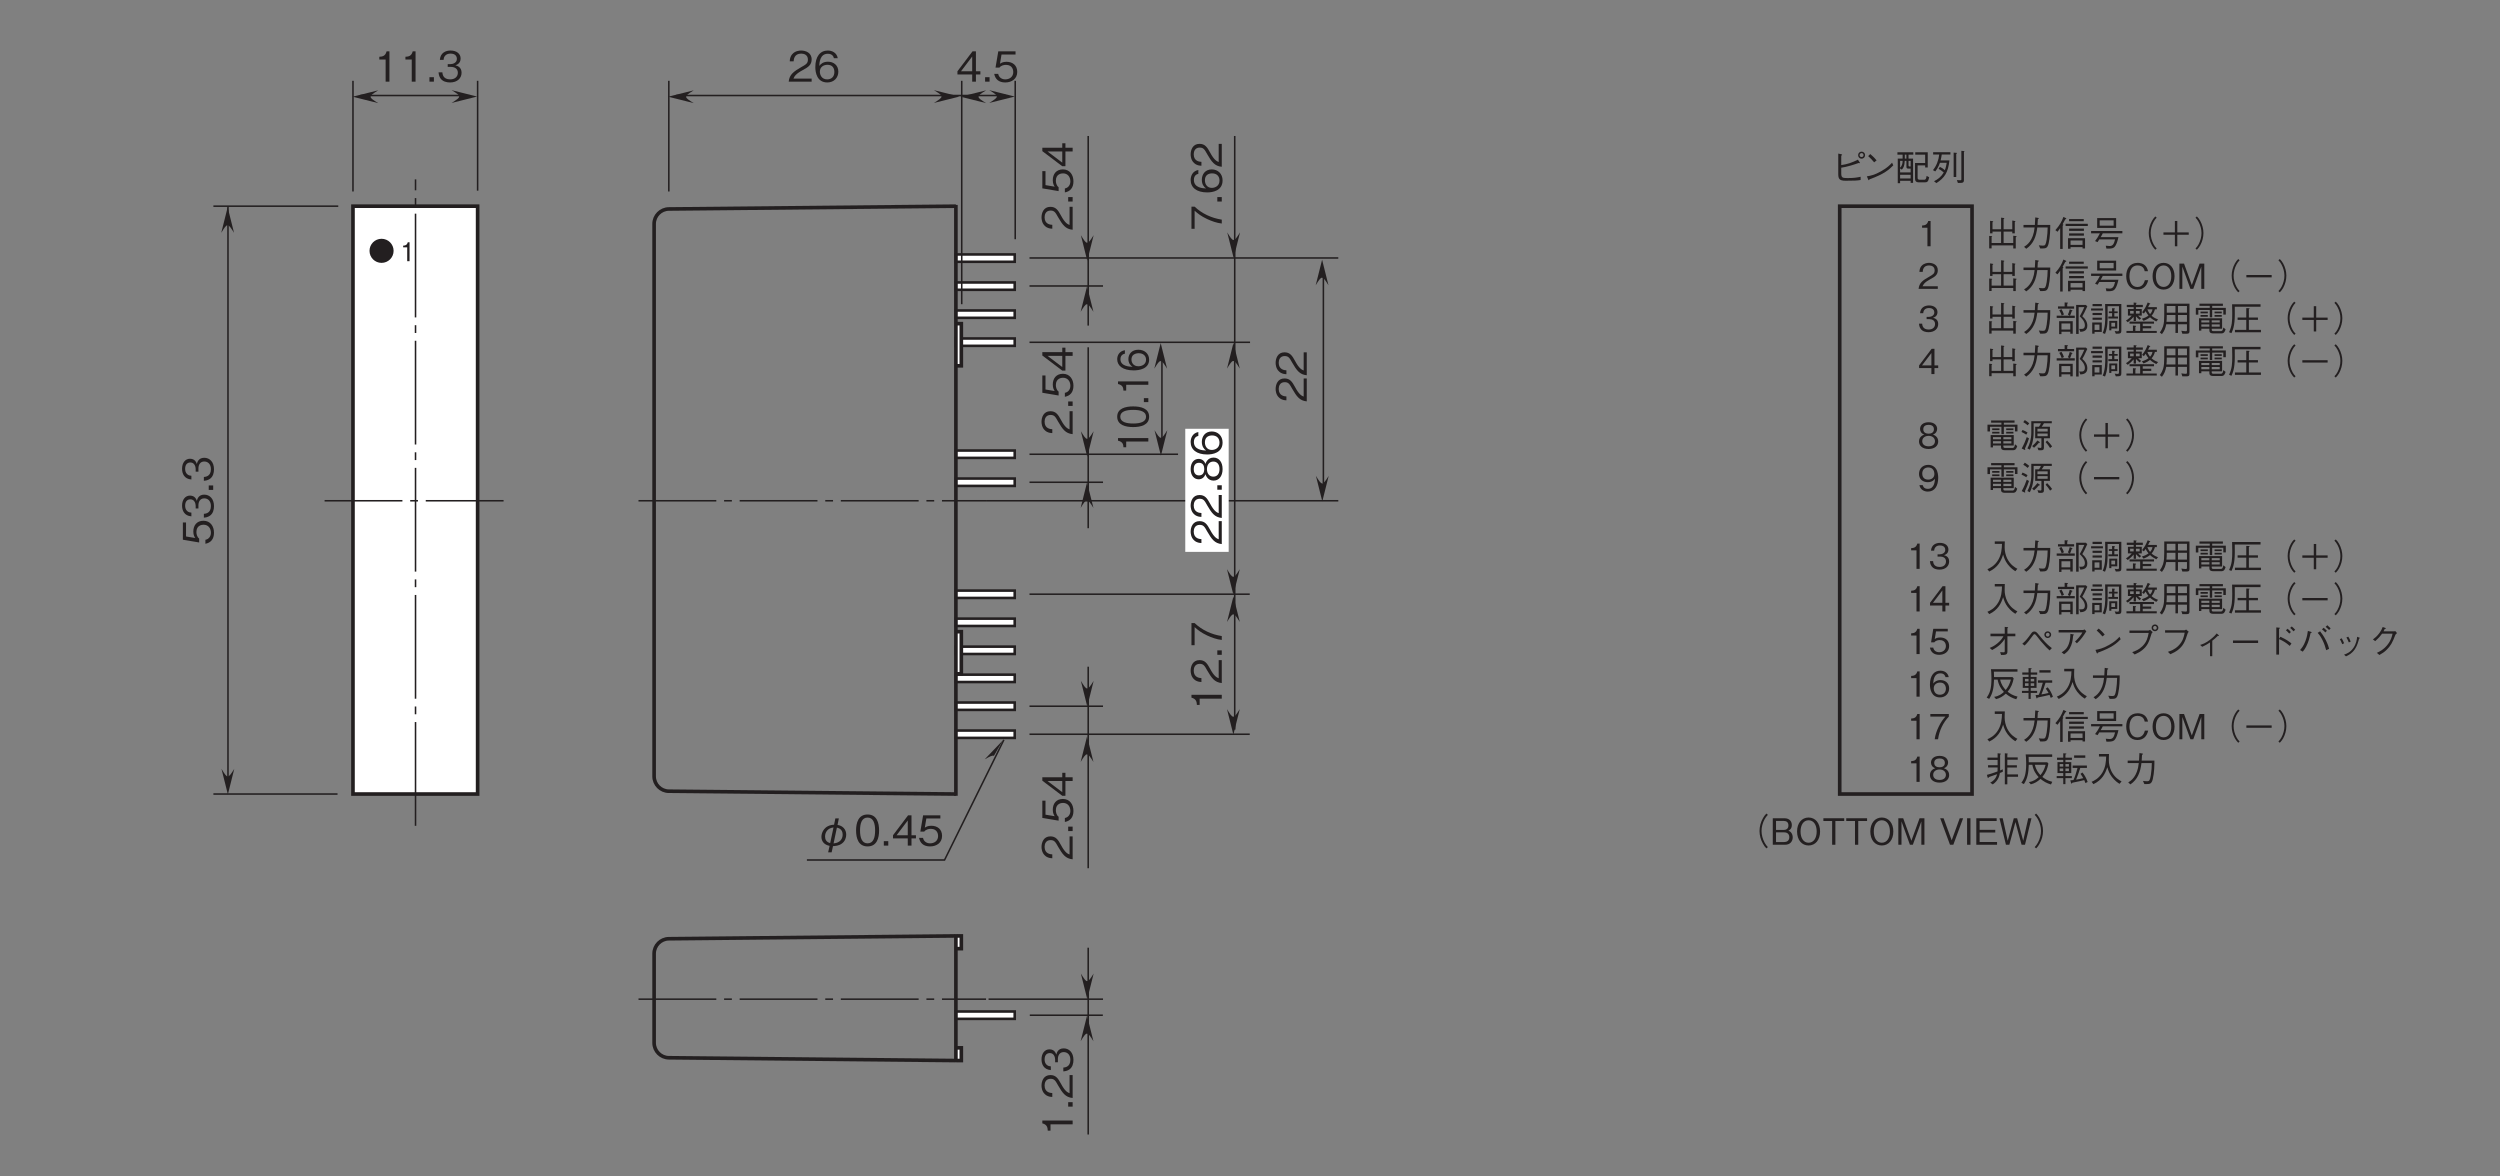 <?xml version="1.0" encoding="UTF-8"?>
<svg xmlns="http://www.w3.org/2000/svg" xmlns:xlink="http://www.w3.org/1999/xlink" width="481.9pt" height="226.78pt" viewBox="0 0 481.9 226.78" version="1.2">
<rect x="0" y="0" width="481.9" height="226.78" fill="#808080" stroke="none"/>
<defs>
<g>
<symbol overflow="visible" id="glyph0-0">
<path style="stroke:none;" d="M 0.797 0.953 L 7.203 0.953 L 7.203 -7.047 L 0.797 -7.047 Z M 4 -3.375 L 1.453 -6.641 L 6.547 -6.641 Z M 4.25 -3.047 L 6.797 -6.312 L 6.797 0.234 Z M 1.453 0.562 L 4 -2.719 L 6.547 0.562 Z M 1.203 -6.312 L 3.75 -3.047 L 1.203 0.234 Z M 1.203 -6.312 "/>
</symbol>
<symbol overflow="visible" id="glyph0-1">
<path style="stroke:none;" d="M 2.969 0 L 2.969 -5.844 L 2.422 -5.844 C 2.172 -4.859 1.531 -4.828 1.016 -4.797 L 1.016 -4.266 L 2.234 -4.266 L 2.234 0 Z M 2.969 0 "/>
</symbol>
<symbol overflow="visible" id="glyph0-2">
<path style="stroke:none;" d="M 1.469 0 L 1.469 -0.859 L 0.609 -0.859 L 0.609 0 Z M 1.469 0 "/>
</symbol>
<symbol overflow="visible" id="glyph0-3">
<path style="stroke:none;" d="M 4.734 -1.719 C 4.734 -2.844 3.859 -3.062 3.531 -3.156 C 3.781 -3.234 4.547 -3.484 4.547 -4.469 C 4.547 -5.375 3.781 -6 2.609 -6 C 1.719 -6 0.656 -5.609 0.547 -4.203 L 1.266 -4.203 C 1.281 -4.422 1.312 -4.719 1.562 -5 C 1.812 -5.297 2.219 -5.406 2.594 -5.406 C 3.578 -5.406 3.828 -4.844 3.828 -4.391 C 3.828 -3.609 3.031 -3.375 2.578 -3.375 L 2.062 -3.375 L 2.062 -2.844 L 2.688 -2.844 C 3.297 -2.844 4.016 -2.562 4.016 -1.719 C 4.016 -1.016 3.516 -0.438 2.531 -0.438 C 1.125 -0.438 1.062 -1.5 1.031 -1.797 L 0.297 -1.797 C 0.328 -1.5 0.359 -1.078 0.672 -0.625 C 1.109 -0.016 1.844 0.156 2.516 0.156 C 3.922 0.156 4.734 -0.672 4.734 -1.719 Z M 4.734 -1.719 "/>
</symbol>
<symbol overflow="visible" id="glyph0-4">
<path style="stroke:none;" d="M 4.625 0 L 4.625 -0.594 L 1.125 -0.594 C 1.281 -0.969 1.484 -1.469 2.953 -2.25 C 4.031 -2.828 4.625 -3.266 4.625 -4.297 C 4.625 -5.609 3.438 -6 2.594 -6 C 2.312 -6 1.469 -5.953 0.922 -5.328 C 0.453 -4.828 0.422 -4.266 0.406 -3.922 L 1.156 -3.922 C 1.172 -4.234 1.234 -5.406 2.609 -5.406 C 3.156 -5.406 3.906 -5.172 3.906 -4.25 C 3.906 -3.516 3.516 -3.297 2.641 -2.812 C 1.188 -1.969 0.328 -1.391 0.203 0 Z M 4.625 0 "/>
</symbol>
<symbol overflow="visible" id="glyph0-5">
<path style="stroke:none;" d="M 4.734 -1.922 C 4.734 -3.203 3.781 -3.844 2.734 -3.844 C 1.859 -3.844 1.359 -3.453 1.062 -3.031 C 1.094 -3.625 1.156 -5.375 2.703 -5.375 C 3.656 -5.375 3.828 -4.734 3.875 -4.516 L 4.625 -4.516 C 4.422 -5.641 3.453 -6 2.703 -6 C 1.25 -6 0.297 -4.875 0.297 -2.797 C 0.297 -1.781 0.609 0.156 2.609 0.156 C 3.906 0.156 4.734 -0.766 4.734 -1.922 Z M 3.969 -1.859 C 3.969 -0.969 3.422 -0.438 2.578 -0.438 C 1.5 -0.438 1.172 -1.344 1.172 -1.922 C 1.172 -2.828 1.891 -3.25 2.625 -3.25 C 3.031 -3.25 3.438 -3.141 3.688 -2.812 C 3.922 -2.5 3.969 -2.125 3.969 -1.859 Z M 3.969 -1.859 "/>
</symbol>
<symbol overflow="visible" id="glyph0-6">
<path style="stroke:none;" d="M 4.734 -1.391 L 4.734 -2 L 3.875 -2 L 3.875 -5.844 L 3.219 -5.844 L 0.312 -2 L 0.312 -1.391 L 3.156 -1.391 L 3.156 0 L 3.875 0 L 3.875 -1.391 Z M 3.156 -2 L 1 -2 L 3.156 -4.844 Z M 3.156 -2 "/>
</symbol>
<symbol overflow="visible" id="glyph0-7">
<path style="stroke:none;" d="M 4.734 -1.875 C 4.734 -3.156 3.844 -3.828 2.656 -3.828 C 1.953 -3.828 1.609 -3.594 1.406 -3.453 L 1.703 -5.234 L 4.406 -5.234 L 4.406 -5.844 L 1.078 -5.844 L 0.547 -2.703 L 1.297 -2.703 C 1.625 -3.141 2.203 -3.234 2.562 -3.234 C 3.875 -3.234 3.969 -2.141 3.969 -1.859 C 3.969 -0.922 3.25 -0.438 2.422 -0.438 C 1.766 -0.438 1.188 -0.812 1.062 -1.5 L 0.297 -1.5 C 0.484 -0.5 1.156 0.156 2.422 0.156 C 3.656 0.156 4.734 -0.531 4.734 -1.875 Z M 4.734 -1.875 "/>
</symbol>
<symbol overflow="visible" id="glyph0-8">
<path style="stroke:none;" d="M 3.844 0.094 C 4.188 0.078 4.953 0.062 5.562 -0.406 C 6.188 -0.859 6.391 -1.578 6.391 -2.109 C 6.391 -3.125 5.703 -3.859 4.719 -3.984 L 4.969 -5.25 L 4.297 -5.25 L 4.047 -4.031 C 2.188 -3.953 1.609 -2.547 1.609 -1.688 C 1.609 -0.828 2.156 -0.141 3.188 0.047 L 2.906 1.297 L 3.578 1.297 Z M 4.594 -3.469 C 4.875 -3.406 5.703 -3.188 5.703 -2.141 C 5.703 -0.75 4.5 -0.469 3.953 -0.422 Z M 3.297 -0.484 C 2.547 -0.688 2.312 -1.172 2.312 -1.766 C 2.312 -2.578 2.828 -3.391 3.938 -3.5 Z M 3.297 -0.484 "/>
</symbol>
<symbol overflow="visible" id="glyph0-9">
<path style="stroke:none;" d="M 4.734 -2.922 C 4.734 -4.375 4.312 -6 2.516 -6 C 0.734 -6 0.297 -4.391 0.297 -2.922 C 0.297 -1.453 0.734 0.156 2.516 0.156 C 4.312 0.156 4.734 -1.453 4.734 -2.922 Z M 3.969 -2.922 C 3.969 -1.562 3.641 -0.438 2.516 -0.438 C 1.406 -0.438 1.062 -1.547 1.062 -2.922 C 1.062 -4.234 1.375 -5.406 2.516 -5.406 C 3.641 -5.406 3.969 -4.266 3.969 -2.922 Z M 3.969 -2.922 "/>
</symbol>
<symbol overflow="visible" id="glyph1-0">
<path style="stroke:none;" d="M 0.953 -0.797 L 0.953 -7.203 L -7.047 -7.203 L -7.047 -0.797 Z M -3.375 -4 L -6.641 -1.453 L -6.641 -6.547 Z M -3.047 -4.25 L -6.312 -6.797 L 0.234 -6.797 Z M 0.562 -1.453 L -2.719 -4 L 0.562 -6.547 Z M -6.312 -1.203 L -3.047 -3.75 L 0.234 -1.203 Z M -6.312 -1.203 "/>
</symbol>
<symbol overflow="visible" id="glyph1-1">
<path style="stroke:none;" d="M -1.875 -4.734 C -3.156 -4.734 -3.828 -3.844 -3.828 -2.656 C -3.828 -1.953 -3.594 -1.609 -3.453 -1.406 L -5.234 -1.703 L -5.234 -4.406 L -5.844 -4.406 L -5.844 -1.078 L -2.703 -0.547 L -2.703 -1.297 C -3.141 -1.625 -3.234 -2.203 -3.234 -2.562 C -3.234 -3.875 -2.141 -3.969 -1.859 -3.969 C -0.922 -3.969 -0.438 -3.25 -0.438 -2.422 C -0.438 -1.766 -0.812 -1.188 -1.5 -1.062 L -1.5 -0.297 C -0.5 -0.484 0.156 -1.156 0.156 -2.422 C 0.156 -3.656 -0.531 -4.734 -1.875 -4.734 Z M -1.875 -4.734 "/>
</symbol>
<symbol overflow="visible" id="glyph1-2">
<path style="stroke:none;" d="M -1.719 -4.734 C -2.844 -4.734 -3.062 -3.859 -3.156 -3.531 C -3.234 -3.781 -3.484 -4.547 -4.469 -4.547 C -5.375 -4.547 -6 -3.781 -6 -2.609 C -6 -1.719 -5.609 -0.656 -4.203 -0.547 L -4.203 -1.266 C -4.422 -1.281 -4.719 -1.312 -5 -1.562 C -5.297 -1.812 -5.406 -2.219 -5.406 -2.594 C -5.406 -3.578 -4.844 -3.828 -4.391 -3.828 C -3.609 -3.828 -3.375 -3.031 -3.375 -2.578 L -3.375 -2.062 L -2.844 -2.062 L -2.844 -2.688 C -2.844 -3.297 -2.562 -4.016 -1.719 -4.016 C -1.016 -4.016 -0.438 -3.516 -0.438 -2.531 C -0.438 -1.125 -1.5 -1.062 -1.797 -1.031 L -1.797 -0.297 C -1.5 -0.328 -1.078 -0.359 -0.625 -0.672 C -0.016 -1.109 0.156 -1.844 0.156 -2.516 C 0.156 -3.922 -0.672 -4.734 -1.719 -4.734 Z M -1.719 -4.734 "/>
</symbol>
<symbol overflow="visible" id="glyph1-3">
<path style="stroke:none;" d="M 0 -1.469 L -0.859 -1.469 L -0.859 -0.609 L 0 -0.609 Z M 0 -1.469 "/>
</symbol>
<symbol overflow="visible" id="glyph1-4">
<path style="stroke:none;" d="M 0 -4.625 L -0.594 -4.625 L -0.594 -1.125 C -0.969 -1.281 -1.469 -1.484 -2.25 -2.953 C -2.828 -4.031 -3.266 -4.625 -4.297 -4.625 C -5.609 -4.625 -6 -3.438 -6 -2.594 C -6 -2.312 -5.953 -1.469 -5.328 -0.922 C -4.828 -0.453 -4.266 -0.422 -3.922 -0.406 L -3.922 -1.156 C -4.234 -1.172 -5.406 -1.234 -5.406 -2.609 C -5.406 -3.156 -5.172 -3.906 -4.25 -3.906 C -3.516 -3.906 -3.297 -3.516 -2.812 -2.641 C -1.969 -1.188 -1.391 -0.328 0 -0.203 Z M 0 -4.625 "/>
</symbol>
<symbol overflow="visible" id="glyph1-5">
<path style="stroke:none;" d="M -1.391 -4.734 L -2 -4.734 L -2 -3.875 L -5.844 -3.875 L -5.844 -3.219 L -2 -0.312 L -1.391 -0.312 L -1.391 -3.156 L 0 -3.156 L 0 -3.875 L -1.391 -3.875 Z M -2 -3.156 L -2 -1 L -4.844 -3.156 Z M -2 -3.156 "/>
</symbol>
<symbol overflow="visible" id="glyph1-6">
<path style="stroke:none;" d="M 0 -2.969 L -5.844 -2.969 L -5.844 -2.422 C -4.859 -2.172 -4.828 -1.531 -4.797 -1.016 L -4.266 -1.016 L -4.266 -2.234 L 0 -2.234 Z M 0 -2.969 "/>
</symbol>
<symbol overflow="visible" id="glyph1-7">
<path style="stroke:none;" d="M -5.234 -4.656 L -5.844 -4.656 L -5.844 -0.391 L -5.234 -0.391 L -5.234 -3.875 C -4.594 -3.312 -4.031 -2.844 -2.812 -2.266 C -1.922 -1.859 -0.984 -1.516 0 -1.406 L 0 -2.156 C -1.953 -2.453 -3.797 -3.297 -5.234 -4.656 Z M -5.234 -4.656 "/>
</symbol>
<symbol overflow="visible" id="glyph1-8">
<path style="stroke:none;" d="M -1.922 -4.734 C -3.203 -4.734 -3.844 -3.781 -3.844 -2.734 C -3.844 -1.859 -3.453 -1.359 -3.031 -1.062 C -3.625 -1.094 -5.375 -1.156 -5.375 -2.703 C -5.375 -3.656 -4.734 -3.828 -4.516 -3.875 L -4.516 -4.625 C -5.641 -4.422 -6 -3.453 -6 -2.703 C -6 -1.25 -4.875 -0.297 -2.797 -0.297 C -1.781 -0.297 0.156 -0.609 0.156 -2.609 C 0.156 -3.906 -0.766 -4.734 -1.922 -4.734 Z M -1.859 -3.969 C -0.969 -3.969 -0.438 -3.422 -0.438 -2.578 C -0.438 -1.5 -1.344 -1.172 -1.922 -1.172 C -2.828 -1.172 -3.25 -1.891 -3.25 -2.625 C -3.25 -3.031 -3.141 -3.438 -2.812 -3.688 C -2.5 -3.922 -2.125 -3.969 -1.859 -3.969 Z M -1.859 -3.969 "/>
</symbol>
<symbol overflow="visible" id="glyph1-9">
<path style="stroke:none;" d="M -1.578 -4.734 C -2.703 -4.734 -3.047 -3.797 -3.156 -3.516 C -3.359 -4.156 -3.891 -4.484 -4.453 -4.484 C -5.281 -4.484 -6 -3.828 -6 -2.516 C -6 -1.25 -5.312 -0.547 -4.453 -0.547 C -3.875 -0.547 -3.359 -0.891 -3.156 -1.531 C -3.047 -1.25 -2.703 -0.297 -1.578 -0.297 C -0.594 -0.297 0.156 -1.094 0.156 -2.516 C 0.156 -3.922 -0.578 -4.734 -1.578 -4.734 Z M -4.391 -3.734 C -3.562 -3.734 -3.375 -3.062 -3.375 -2.516 C -3.375 -1.953 -3.578 -1.297 -4.391 -1.297 C -5.188 -1.297 -5.406 -1.953 -5.406 -2.516 C -5.406 -3.078 -5.188 -3.734 -4.391 -3.734 Z M -1.625 -3.969 C -1.047 -3.969 -0.438 -3.594 -0.438 -2.516 C -0.438 -1.438 -1.047 -1.062 -1.625 -1.062 C -2.391 -1.062 -2.859 -1.656 -2.859 -2.516 C -2.859 -3.422 -2.344 -3.969 -1.625 -3.969 Z M -1.625 -3.969 "/>
</symbol>
<symbol overflow="visible" id="glyph2-0">
<path style="stroke:none;" d="M 0.953 -0.719 L 0.953 -6.469 L -7.047 -6.469 L -7.047 -0.719 Z M -3.375 -3.594 L -6.641 -1.312 L -6.641 -5.875 Z M -3.047 -3.828 L -6.312 -6.109 L 0.234 -6.109 Z M 0.562 -1.312 L -2.719 -3.594 L 0.562 -5.875 Z M -6.312 -1.078 L -3.047 -3.359 L 0.234 -1.078 Z M -6.312 -1.078 "/>
</symbol>
<symbol overflow="visible" id="glyph2-1">
<path style="stroke:none;" d="M 0 -2.672 L -5.844 -2.672 L -5.844 -2.172 C -4.859 -1.953 -4.828 -1.375 -4.797 -0.906 L -4.266 -0.906 L -4.266 -2.016 L 0 -2.016 Z M 0 -2.672 "/>
</symbol>
<symbol overflow="visible" id="glyph2-2">
<path style="stroke:none;" d="M -2.922 -4.25 C -4.375 -4.25 -6 -3.875 -6 -2.266 C -6 -0.656 -4.391 -0.266 -2.922 -0.266 C -1.453 -0.266 0.156 -0.656 0.156 -2.266 C 0.156 -3.875 -1.453 -4.25 -2.922 -4.25 Z M -2.922 -3.578 C -1.562 -3.578 -0.438 -3.281 -0.438 -2.266 C -0.438 -1.266 -1.547 -0.953 -2.922 -0.953 C -4.234 -0.953 -5.406 -1.234 -5.406 -2.266 C -5.406 -3.281 -4.266 -3.578 -2.922 -3.578 Z M -2.922 -3.578 "/>
</symbol>
<symbol overflow="visible" id="glyph2-3">
<path style="stroke:none;" d="M 0 -1.312 L -0.859 -1.312 L -0.859 -0.547 L 0 -0.547 Z M 0 -1.312 "/>
</symbol>
<symbol overflow="visible" id="glyph2-4">
<path style="stroke:none;" d="M -1.922 -4.25 C -3.203 -4.25 -3.844 -3.391 -3.844 -2.453 C -3.844 -1.672 -3.453 -1.219 -3.031 -0.953 C -3.625 -0.984 -5.375 -1.047 -5.375 -2.422 C -5.375 -3.281 -4.734 -3.438 -4.516 -3.484 L -4.516 -4.156 C -5.641 -3.969 -6 -3.109 -6 -2.422 C -6 -1.125 -4.875 -0.266 -2.797 -0.266 C -1.781 -0.266 0.156 -0.547 0.156 -2.344 C 0.156 -3.516 -0.766 -4.25 -1.922 -4.25 Z M -1.859 -3.578 C -0.969 -3.578 -0.438 -3.062 -0.438 -2.328 C -0.438 -1.344 -1.344 -1.062 -1.922 -1.062 C -2.828 -1.062 -3.25 -1.703 -3.25 -2.359 C -3.25 -2.719 -3.141 -3.094 -2.812 -3.312 C -2.5 -3.516 -2.125 -3.578 -1.859 -3.578 Z M -1.859 -3.578 "/>
</symbol>
<symbol overflow="visible" id="glyph3-0">
<path style="stroke:none;" d="M 0.703 0.844 L 6.297 0.844 L 6.297 -6.156 L 0.703 -6.156 Z M 3.5 -2.953 L 1.281 -5.812 L 5.719 -5.812 Z M 3.719 -2.656 L 5.953 -5.516 L 5.953 0.203 Z M 1.281 0.484 L 3.5 -2.375 L 5.719 0.484 Z M 1.047 -5.516 L 3.281 -2.656 L 1.047 0.203 Z M 1.047 -5.516 "/>
</symbol>
<symbol overflow="visible" id="glyph3-1">
<path style="stroke:none;" d="M 2.062 -2.531 C 2.594 -2.625 3.062 -2.688 3.875 -2.938 C 4.391 -3.094 4.906 -3.25 5.422 -3.438 C 5.5 -3.406 5.547 -3.391 5.594 -3.391 C 5.625 -3.391 5.656 -3.422 5.656 -3.453 C 5.656 -3.5 5.641 -3.547 5.609 -3.578 L 5.266 -4.078 C 4.125 -3.5 3.297 -3.219 2.062 -3.031 L 2.062 -4.844 C 2.219 -4.969 2.234 -4.984 2.234 -5.016 C 2.234 -5.031 2.219 -5.094 2.078 -5.125 L 1.484 -5.25 L 1.484 -1.359 C 1.484 -0.422 1.656 -0.016 2.891 -0.016 C 4.578 -0.016 5.141 -0.047 5.797 -0.156 L 5.797 -0.781 C 4.953 -0.609 4.484 -0.531 3.25 -0.531 C 2.312 -0.531 2.062 -0.594 2.062 -1.438 Z M 5.984 -4.266 C 6.375 -4.266 6.656 -4.578 6.656 -4.953 C 6.656 -5.328 6.359 -5.625 5.984 -5.625 C 5.609 -5.625 5.312 -5.328 5.312 -4.953 C 5.312 -4.578 5.594 -4.266 5.984 -4.266 Z M 5.984 -4.578 C 5.75 -4.578 5.594 -4.75 5.594 -4.953 C 5.594 -5.156 5.766 -5.344 5.984 -5.344 C 6.203 -5.344 6.359 -5.156 6.359 -4.953 C 6.359 -4.75 6.203 -4.578 5.984 -4.578 Z M 5.984 -4.578 "/>
</symbol>
<symbol overflow="visible" id="glyph3-2">
<path style="stroke:none;" d="M 3.109 -3.938 C 2.703 -4.453 2.109 -4.984 1.891 -5.156 L 1.484 -4.766 C 1.906 -4.391 2.297 -4 2.641 -3.562 Z M 6.094 -3.5 C 5.688 -3.062 5.203 -2.531 3.984 -1.844 C 2.688 -1.109 1.938 -0.984 1.234 -0.859 L 1.484 -0.281 C 1.516 -0.188 1.547 -0.109 1.609 -0.109 C 1.656 -0.109 1.734 -0.266 1.734 -0.281 C 4.688 -1.344 5.547 -2.203 6.328 -2.984 Z M 6.094 -3.5 "/>
</symbol>
<symbol overflow="visible" id="glyph3-3">
<path style="stroke:none;" d="M 3.609 -5.047 L 3.609 -5.5 L 0.547 -5.5 L 0.547 -5.047 L 1.547 -5.047 L 1.547 -4.281 L 0.609 -4.281 L 0.609 0.453 L 1.062 0.453 L 1.062 0 L 3.094 0 L 3.094 0.391 L 3.562 0.391 L 3.562 -4.281 L 2.688 -4.281 L 2.688 -5.047 Z M 3.094 -1.625 L 1.062 -1.625 L 1.062 -2.391 L 1.391 -2.156 C 1.75 -2.531 1.906 -2.891 1.953 -3.844 L 2.281 -3.844 L 2.281 -2.734 C 2.281 -2.438 2.359 -2.359 2.641 -2.359 L 3.094 -2.359 Z M 2.281 -4.281 L 1.969 -4.281 L 1.969 -5.047 L 2.281 -5.047 Z M 3.094 -2.766 L 2.953 -2.766 C 2.719 -2.766 2.688 -2.828 2.688 -3.031 L 2.688 -3.844 L 3.094 -3.844 Z M 1.547 -3.844 C 1.547 -3.516 1.5 -2.922 1.062 -2.531 L 1.062 -3.844 Z M 3.094 -0.453 L 1.062 -0.453 L 1.062 -1.156 L 3.094 -1.156 Z M 6.672 -0.688 L 6.172 -0.938 C 6.078 -0.266 5.938 -0.203 5.656 -0.203 L 4.859 -0.203 C 4.438 -0.203 4.438 -0.469 4.438 -0.609 L 4.438 -2.969 L 5.891 -2.969 L 5.891 -2.578 L 6.391 -2.578 L 6.391 -5.5 L 3.984 -5.5 L 3.984 -5.047 L 5.891 -5.047 L 5.891 -3.438 L 3.938 -3.438 L 3.938 -0.5 C 3.938 -0.016 4.047 0.297 4.75 0.297 L 5.844 0.297 C 6.328 0.297 6.5 0.125 6.672 -0.688 Z M 6.672 -0.688 "/>
</symbol>
<symbol overflow="visible" id="glyph3-4">
<path style="stroke:none;" d="M 1.484 -2.297 C 1.797 -2.156 2.219 -1.844 2.484 -1.609 C 1.969 -0.75 1.375 -0.312 0.609 0.078 L 1.062 0.438 C 2.609 -0.531 3.344 -1.609 3.578 -3.938 L 1.875 -3.938 C 2 -4.406 2.047 -4.719 2.094 -5.062 L 3.766 -5.062 L 3.766 -5.516 L 0.438 -5.516 L 0.438 -5.062 L 1.609 -5.062 C 1.484 -3.969 1.094 -2.906 0.406 -2.062 L 0.844 -1.812 C 0.953 -1.953 1.422 -2.531 1.75 -3.469 L 3.047 -3.469 C 3 -3.141 2.891 -2.5 2.688 -2.062 C 2.406 -2.328 2.125 -2.5 1.734 -2.688 Z M 4.391 -0.734 L 4.891 -0.734 L 4.891 -5.188 C 5.016 -5.266 5.031 -5.297 5.031 -5.344 C 5.031 -5.391 4.984 -5.391 4.938 -5.391 L 4.391 -5.438 Z M 5.875 -5.781 L 5.875 -0.328 C 5.875 -0.156 5.859 -0.109 5.625 -0.109 C 5.344 -0.109 5.125 -0.125 5.016 -0.141 L 5.203 0.406 L 5.531 0.406 C 6.094 0.406 6.375 0.406 6.375 -0.188 L 6.375 -5.562 C 6.438 -5.594 6.469 -5.625 6.469 -5.672 C 6.469 -5.719 6.406 -5.734 6.375 -5.734 Z M 5.875 -5.781 "/>
</symbol>
<symbol overflow="visible" id="glyph3-5">
<path style="stroke:none;" d="M 6.312 -6.016 C 6.031 -5.719 5.859 -5.516 5.656 -5.141 C 5.219 -4.375 4.984 -3.5 4.984 -2.656 C 4.984 -1.812 5.219 -0.938 5.656 -0.188 C 5.859 0.203 6.031 0.406 6.312 0.703 L 6.594 0.453 C 6.328 0.156 6.172 -0.016 5.969 -0.406 C 5.594 -1.094 5.375 -1.906 5.375 -2.656 C 5.375 -3.422 5.594 -4.234 5.969 -4.922 C 6.172 -5.297 6.328 -5.469 6.594 -5.766 Z M 6.312 -6.016 "/>
</symbol>
<symbol overflow="visible" id="glyph3-6">
<path style="stroke:none;" d="M 4.391 -1.422 C 4.391 -1.688 4.328 -1.984 4.156 -2.25 C 3.969 -2.547 3.766 -2.625 3.562 -2.703 C 3.797 -2.828 4.219 -3.094 4.219 -3.797 C 4.219 -4.469 3.797 -5.109 2.797 -5.109 L 0.547 -5.109 L 0.547 0 L 2.922 0 C 3.969 0 4.391 -0.75 4.391 -1.422 Z M 3.562 -3.734 C 3.562 -3.156 3.234 -2.859 2.656 -2.859 L 1.172 -2.859 L 1.172 -4.594 L 2.656 -4.594 C 3.219 -4.594 3.562 -4.312 3.562 -3.734 Z M 3.734 -1.453 C 3.734 -0.781 3.25 -0.516 2.719 -0.516 L 1.172 -0.516 L 1.172 -2.391 L 2.719 -2.391 C 3.297 -2.391 3.734 -2.109 3.734 -1.453 Z M 3.734 -1.453 "/>
</symbol>
<symbol overflow="visible" id="glyph3-7">
<path style="stroke:none;" d="M 4.875 -2.562 C 4.875 -4.172 3.969 -5.25 2.656 -5.25 C 1.344 -5.25 0.438 -4.172 0.438 -2.562 C 0.438 -0.922 1.344 0.141 2.656 0.141 C 3.969 0.141 4.875 -0.922 4.875 -2.562 Z M 4.219 -2.562 C 4.219 -1.297 3.641 -0.391 2.656 -0.391 C 1.688 -0.391 1.109 -1.281 1.109 -2.562 C 1.109 -3.828 1.688 -4.719 2.656 -4.719 C 3.641 -4.719 4.219 -3.828 4.219 -2.562 Z M 4.219 -2.562 "/>
</symbol>
<symbol overflow="visible" id="glyph3-8">
<path style="stroke:none;" d="M 4.219 -4.578 L 4.219 -5.109 L 0.203 -5.109 L 0.203 -4.578 L 1.891 -4.578 L 1.891 0 L 2.516 0 L 2.516 -4.578 Z M 4.219 -4.578 "/>
</symbol>
<symbol overflow="visible" id="glyph3-9">
<path style="stroke:none;" d="M 5.562 0 L 5.562 -5.109 L 4.625 -5.109 L 3.047 -0.766 L 1.469 -5.109 L 0.531 -5.109 L 0.531 0 L 1.141 0 L 1.141 -4.5 L 2.766 0 L 3.328 0 L 4.969 -4.5 L 4.969 0 Z M 5.562 0 "/>
</symbol>
<symbol overflow="visible" id="glyph3-10">
<path style="stroke:none;" d=""/>
</symbol>
<symbol overflow="visible" id="glyph3-11">
<path style="stroke:none;" d="M 4.609 -5.109 L 3.953 -5.109 L 2.406 -0.859 L 0.844 -5.109 L 0.188 -5.109 L 2.078 0 L 2.719 0 Z M 4.609 -5.109 "/>
</symbol>
<symbol overflow="visible" id="glyph3-12">
<path style="stroke:none;" d="M 1.234 0 L 1.234 -5.109 L 0.578 -5.109 L 0.578 0 Z M 1.234 0 "/>
</symbol>
<symbol overflow="visible" id="glyph3-13">
<path style="stroke:none;" d="M 4.547 0 L 4.547 -0.531 L 1.188 -0.531 L 1.188 -2.359 L 4.203 -2.359 L 4.203 -2.875 L 1.188 -2.875 L 1.188 -4.578 L 4.469 -4.578 L 4.469 -5.109 L 0.547 -5.109 L 0.547 0 Z M 4.547 0 "/>
</symbol>
<symbol overflow="visible" id="glyph3-14">
<path style="stroke:none;" d="M 6.391 -5.109 L 5.766 -5.109 L 4.797 -0.766 L 3.625 -5.109 L 2.984 -5.109 L 1.812 -0.766 L 0.844 -5.109 L 0.219 -5.109 L 1.469 0 L 2.125 0 L 3.297 -4.375 L 4.484 0 L 5.141 0 Z M 6.391 -5.109 "/>
</symbol>
<symbol overflow="visible" id="glyph3-15">
<path style="stroke:none;" d="M 0.688 0.703 C 0.969 0.406 1.141 0.203 1.344 -0.188 C 1.781 -0.938 2.016 -1.812 2.016 -2.656 C 2.016 -3.5 1.781 -4.375 1.344 -5.141 C 1.141 -5.516 0.969 -5.719 0.688 -6.016 L 0.406 -5.766 C 0.672 -5.469 0.828 -5.297 1.031 -4.922 C 1.406 -4.234 1.625 -3.422 1.625 -2.656 C 1.625 -1.906 1.406 -1.094 1.031 -0.406 C 0.828 -0.016 0.672 0.156 0.406 0.453 Z M 0.688 0.703 "/>
</symbol>
<symbol overflow="visible" id="glyph4-0">
<path style="stroke:none;" d="M 0.672 0.797 L 6.016 0.797 L 6.016 -5.891 L 0.672 -5.891 Z M 3.344 -2.812 L 1.219 -5.547 L 5.469 -5.547 Z M 3.562 -2.547 L 5.688 -5.281 L 5.688 0.188 Z M 1.219 0.469 L 3.344 -2.266 L 5.469 0.469 Z M 1 -5.281 L 3.125 -2.547 L 1 0.188 Z M 1 -5.281 "/>
</symbol>
<symbol overflow="visible" id="glyph4-1">
<path style="stroke:none;" d="M 2.484 0 L 2.484 -4.875 L 2.031 -4.875 C 1.812 -4.062 1.281 -4.031 0.844 -4 L 0.844 -3.578 L 1.875 -3.578 L 1.875 0 Z M 2.484 0 "/>
</symbol>
<symbol overflow="visible" id="glyph4-2">
<path style="stroke:none;" d="M 3.875 0 L 3.875 -0.5 L 0.938 -0.5 C 1.078 -0.812 1.25 -1.234 2.469 -1.891 C 3.375 -2.359 3.875 -2.734 3.875 -3.594 C 3.875 -4.688 2.875 -5.016 2.172 -5.016 C 1.938 -5.016 1.234 -4.969 0.766 -4.453 C 0.375 -4.047 0.359 -3.562 0.328 -3.281 L 0.969 -3.281 C 0.984 -3.547 1.031 -4.516 2.188 -4.516 C 2.641 -4.516 3.266 -4.328 3.266 -3.562 C 3.266 -2.938 2.938 -2.766 2.219 -2.344 C 0.984 -1.656 0.281 -1.156 0.172 0 Z M 3.875 0 "/>
</symbol>
<symbol overflow="visible" id="glyph4-3">
<path style="stroke:none;" d="M 3.953 -1.438 C 3.953 -2.375 3.234 -2.562 2.953 -2.641 C 3.156 -2.703 3.812 -2.906 3.812 -3.734 C 3.812 -4.5 3.156 -5.016 2.188 -5.016 C 1.438 -5.016 0.547 -4.688 0.453 -3.516 L 1.062 -3.516 C 1.078 -3.703 1.109 -3.938 1.297 -4.172 C 1.516 -4.438 1.859 -4.516 2.172 -4.516 C 2.984 -4.516 3.203 -4.047 3.203 -3.672 C 3.203 -3.016 2.531 -2.812 2.156 -2.812 L 1.719 -2.812 L 1.719 -2.375 L 2.234 -2.375 C 2.766 -2.375 3.344 -2.141 3.344 -1.438 C 3.344 -0.844 2.938 -0.375 2.109 -0.375 C 0.938 -0.375 0.875 -1.25 0.859 -1.5 L 0.25 -1.5 C 0.281 -1.25 0.297 -0.906 0.562 -0.531 C 0.922 0 1.531 0.141 2.094 0.141 C 3.281 0.141 3.953 -0.562 3.953 -1.438 Z M 3.953 -1.438 "/>
</symbol>
<symbol overflow="visible" id="glyph4-4">
<path style="stroke:none;" d="M 3.953 -1.156 L 3.953 -1.672 L 3.234 -1.672 L 3.234 -4.875 L 2.688 -4.875 L 0.266 -1.672 L 0.266 -1.156 L 2.641 -1.156 L 2.641 0 L 3.234 0 L 3.234 -1.156 Z M 2.641 -1.672 L 0.828 -1.672 L 2.641 -4.047 Z M 2.641 -1.672 "/>
</symbol>
<symbol overflow="visible" id="glyph4-5">
<path style="stroke:none;" d="M 3.953 -1.562 C 3.953 -2.641 3.219 -3.203 2.219 -3.203 C 1.625 -3.203 1.344 -3.016 1.172 -2.891 L 1.422 -4.375 L 3.688 -4.375 L 3.688 -4.875 L 0.891 -4.875 L 0.469 -2.266 L 1.094 -2.266 C 1.359 -2.625 1.844 -2.703 2.141 -2.703 C 3.25 -2.703 3.328 -1.781 3.328 -1.562 C 3.328 -0.781 2.719 -0.359 2.031 -0.359 C 1.469 -0.359 0.984 -0.672 0.891 -1.25 L 0.25 -1.25 C 0.406 -0.422 0.969 0.141 2.031 0.141 C 3.062 0.141 3.953 -0.453 3.953 -1.562 Z M 3.953 -1.562 "/>
</symbol>
<symbol overflow="visible" id="glyph4-6">
<path style="stroke:none;" d="M 3.953 -1.609 C 3.953 -2.672 3.156 -3.203 2.281 -3.203 C 1.547 -3.203 1.141 -2.875 0.891 -2.531 C 0.906 -3.031 0.969 -4.5 2.266 -4.5 C 3.062 -4.5 3.203 -3.953 3.25 -3.766 L 3.875 -3.766 C 3.688 -4.719 2.891 -5.016 2.266 -5.016 C 1.047 -5.016 0.25 -4.078 0.25 -2.328 C 0.25 -1.484 0.516 0.141 2.188 0.141 C 3.266 0.141 3.953 -0.641 3.953 -1.609 Z M 3.328 -1.547 C 3.328 -0.812 2.859 -0.375 2.156 -0.375 C 1.25 -0.375 0.984 -1.109 0.984 -1.609 C 0.984 -2.359 1.578 -2.719 2.188 -2.719 C 2.531 -2.719 2.875 -2.625 3.078 -2.344 C 3.281 -2.094 3.328 -1.766 3.328 -1.547 Z M 3.328 -1.547 "/>
</symbol>
<symbol overflow="visible" id="glyph4-7">
<path style="stroke:none;" d="M 3.891 -4.375 L 3.891 -4.875 L 0.328 -4.875 L 0.328 -4.375 L 3.234 -4.375 C 2.781 -3.844 2.375 -3.359 1.906 -2.359 C 1.547 -1.609 1.266 -0.828 1.172 0 L 1.812 0 C 2.047 -1.641 2.75 -3.172 3.891 -4.375 Z M 3.891 -4.375 "/>
</symbol>
<symbol overflow="visible" id="glyph4-8">
<path style="stroke:none;" d="M 3.953 -1.312 C 3.953 -2.266 3.172 -2.547 2.938 -2.641 C 3.469 -2.812 3.75 -3.25 3.75 -3.719 C 3.75 -4.422 3.203 -5.016 2.109 -5.016 C 1.047 -5.016 0.453 -4.453 0.453 -3.719 C 0.453 -3.234 0.75 -2.797 1.281 -2.641 C 1.047 -2.547 0.25 -2.266 0.25 -1.312 C 0.25 -0.5 0.906 0.141 2.109 0.141 C 3.281 0.141 3.953 -0.484 3.953 -1.312 Z M 3.125 -3.672 C 3.125 -2.969 2.547 -2.812 2.109 -2.812 C 1.641 -2.812 1.078 -2.984 1.078 -3.672 C 1.078 -4.344 1.625 -4.516 2.109 -4.516 C 2.578 -4.516 3.125 -4.344 3.125 -3.672 Z M 3.328 -1.359 C 3.328 -0.875 3 -0.375 2.109 -0.375 C 1.203 -0.375 0.875 -0.875 0.875 -1.359 C 0.875 -2 1.391 -2.391 2.109 -2.391 C 2.859 -2.391 3.328 -1.953 3.328 -1.359 Z M 3.328 -1.359 "/>
</symbol>
<symbol overflow="visible" id="glyph4-9">
<path style="stroke:none;" d="M 6.219 -0.094 C 5.75 -0.344 4.859 -0.844 4.25 -2.078 C 3.938 -2.703 3.75 -3.531 3.766 -4.234 C 3.766 -4.328 3.781 -4.828 3.781 -4.938 C 3.797 -5.172 3.797 -5.25 3.797 -5.375 L 1.859 -5.375 L 1.859 -4.891 L 3.25 -4.891 C 3.219 -3.891 3.141 -2.859 2.531 -1.812 C 1.844 -0.641 0.891 -0.203 0.438 -0.016 L 0.797 0.438 C 2.469 -0.375 3.062 -1.562 3.469 -2.828 C 3.688 -2.109 3.859 -1.625 4.359 -0.953 C 4.953 -0.188 5.5 0.172 5.828 0.375 Z M 6.219 -0.094 "/>
</symbol>
<symbol overflow="visible" id="glyph4-10">
<path style="stroke:none;" d="M 1.234 0.484 C 2.641 -0.484 3.156 -1.906 3.359 -3.625 L 5.359 -3.625 C 5.344 -2.844 5.297 -2.094 5.172 -1.312 C 5 -0.281 4.875 -0.125 4.484 -0.125 C 4.219 -0.125 3.875 -0.156 3.656 -0.188 L 3.922 0.422 L 4.359 0.422 C 5.016 0.422 5.328 0.344 5.547 -0.547 C 5.844 -1.812 5.859 -3.281 5.859 -4.109 L 3.406 -4.109 C 3.438 -4.547 3.438 -4.594 3.469 -5.203 C 3.609 -5.297 3.656 -5.328 3.656 -5.391 C 3.656 -5.438 3.547 -5.469 3.516 -5.469 L 2.969 -5.562 C 2.922 -4.625 2.906 -4.312 2.891 -4.109 L 0.703 -4.109 L 0.703 -3.625 L 2.844 -3.625 C 2.594 -1.016 1.312 -0.203 0.812 0.109 Z M 1.234 0.484 "/>
</symbol>
<symbol overflow="visible" id="glyph4-11">
<path style="stroke:none;" d="M 0.875 0.516 L 1.328 0.516 L 1.328 0.047 L 3.031 0.047 L 3.031 0.438 L 3.5 0.438 L 3.5 -1.984 L 0.875 -1.984 Z M 1.328 -0.375 L 1.328 -1.547 L 3.031 -1.547 L 3.031 -0.375 Z M 1.938 -4.828 L 0.656 -4.828 L 0.656 -4.391 L 3.766 -4.391 L 3.766 -4.828 L 2.438 -4.828 L 2.438 -5.344 C 2.484 -5.391 2.578 -5.438 2.578 -5.5 C 2.578 -5.562 2.5 -5.562 2.469 -5.562 L 1.938 -5.594 Z M 0.906 -4.094 C 1.141 -3.703 1.25 -3.422 1.375 -3.078 L 1.812 -3.281 C 1.672 -3.656 1.547 -3.953 1.328 -4.297 Z M 6.031 -5.109 L 4.156 -5.109 L 4.156 0.469 L 4.641 0.469 L 4.641 -4.688 L 5.734 -4.688 C 5.453 -4.062 5.203 -3.516 4.844 -2.922 C 5.172 -2.609 5.844 -1.969 5.844 -1.172 C 5.844 -1.016 5.797 -0.797 5.672 -0.656 C 5.547 -0.516 5.359 -0.484 5.109 -0.484 C 4.969 -0.484 4.859 -0.484 4.75 -0.5 L 4.969 0.078 C 5.5 0.047 6.312 -0.094 6.312 -1.109 C 6.312 -1.859 5.922 -2.438 5.344 -2.922 C 5.516 -3.203 5.812 -3.719 6.312 -4.844 Z M 2.969 -3.047 C 3.031 -3.172 3.156 -3.406 3.312 -3.906 C 3.391 -3.922 3.453 -3.953 3.453 -4 C 3.453 -4.047 3.391 -4.094 3.359 -4.094 L 2.922 -4.266 C 2.844 -3.922 2.734 -3.562 2.562 -3.25 L 2.938 -3.047 L 0.406 -3.047 L 0.406 -2.609 L 3.891 -2.609 L 3.891 -3.047 Z M 2.969 -3.047 "/>
</symbol>
<symbol overflow="visible" id="glyph4-12">
<path style="stroke:none;" d="M 6.172 -0.172 L 6.172 -5.297 L 3.047 -5.297 C 3.062 -4.594 3.078 -4.094 3.078 -3.219 C 3.078 -2.016 3.062 -0.797 2.578 0.297 L 3.031 0.469 C 3.297 -0.141 3.422 -0.812 3.484 -1.484 C 3.547 -2.094 3.531 -2.5 3.531 -4.875 L 5.719 -4.875 L 5.719 -0.344 C 5.719 -0.141 5.672 -0.031 5.469 -0.031 C 5.359 -0.031 5.094 -0.047 4.891 -0.094 L 5.109 0.438 C 5.969 0.422 6.172 0.422 6.172 -0.172 Z M 2.422 -4.875 L 2.422 -5.297 L 0.625 -5.297 L 0.625 -4.875 Z M 5.391 -0.562 L 5.391 -2.047 L 3.844 -2.047 L 3.844 -0.219 L 4.25 -0.219 L 4.25 -0.562 Z M 4.969 -0.938 L 4.25 -0.938 L 4.25 -1.672 L 4.969 -1.672 Z M 2.406 0.094 L 2.406 -1.734 L 0.562 -1.734 L 0.562 0.422 L 1.016 0.422 L 1.016 0.094 Z M 1.953 -0.297 L 1.016 -0.297 L 1.016 -1.328 L 1.953 -1.328 Z M 5.531 -2.5 L 5.531 -2.875 L 4.828 -2.875 L 4.828 -3.531 L 5.469 -3.531 L 5.469 -3.875 L 4.828 -3.875 L 4.828 -4.25 C 4.922 -4.359 4.922 -4.359 4.922 -4.406 C 4.922 -4.438 4.906 -4.453 4.812 -4.469 L 4.391 -4.484 L 4.391 -3.875 L 3.766 -3.875 L 3.766 -3.531 L 4.391 -3.531 L 4.391 -2.875 L 3.672 -2.875 L 3.672 -2.5 Z M 2.625 -4.031 L 2.625 -4.438 L 0.344 -4.438 L 0.344 -4.031 Z M 2.422 -3.156 L 2.422 -3.578 L 0.625 -3.578 L 0.625 -3.156 Z M 2.422 -2.25 L 2.422 -2.656 L 0.625 -2.656 L 0.625 -2.25 Z M 2.422 -2.25 "/>
</symbol>
<symbol overflow="visible" id="glyph4-13">
<path style="stroke:none;" d="M 0.719 -1.781 C 1.297 -2.203 1.781 -2.734 1.859 -2.844 L 1.859 -2.016 L 2.297 -2.016 L 2.297 -2.922 C 2.5 -2.688 2.688 -2.531 3 -2.25 L 3.297 -2.547 C 3.078 -2.703 2.875 -2.875 2.719 -3.062 L 3.422 -3.062 L 3.422 -4.328 L 2.297 -4.328 L 2.297 -4.688 L 3.625 -4.688 L 3.625 -5.125 L 2.297 -5.125 L 2.297 -5.344 C 2.391 -5.391 2.438 -5.422 2.438 -5.469 C 2.438 -5.5 2.422 -5.531 2.328 -5.531 L 1.859 -5.578 L 1.859 -5.125 L 0.531 -5.125 L 0.531 -4.688 L 1.859 -4.688 L 1.859 -4.328 L 0.75 -4.328 L 0.75 -3.062 L 1.5 -3.062 C 1.312 -2.844 0.922 -2.438 0.375 -2.094 Z M 1.859 -3.438 L 1.172 -3.438 L 1.172 -3.953 L 1.859 -3.953 Z M 3.016 -3.438 L 2.297 -3.438 L 2.297 -3.953 L 3.016 -3.953 Z M 1.719 -0.109 L 0.469 -0.109 L 0.469 0.281 L 6.312 0.281 L 6.312 -0.109 L 3.609 -0.109 L 3.609 -0.609 L 5.25 -0.609 L 5.25 -1.031 L 3.609 -1.031 L 3.609 -1.5 L 5.781 -1.5 L 5.781 -1.906 L 1.062 -1.906 L 1.062 -1.5 L 3.109 -1.5 L 3.109 -0.109 L 2.188 -0.109 L 2.188 -0.891 C 2.281 -0.938 2.328 -0.969 2.328 -1.016 C 2.328 -1.062 2.266 -1.078 2.234 -1.094 L 1.719 -1.141 Z M 4.641 -4.688 C 4.734 -4.859 4.781 -4.984 4.906 -5.234 C 4.953 -5.25 5.062 -5.266 5.062 -5.328 C 5.062 -5.359 5.016 -5.391 4.984 -5.406 L 4.562 -5.594 C 4.281 -4.875 4.016 -4.375 3.484 -3.703 L 3.828 -3.453 C 3.938 -3.578 4.031 -3.703 4.172 -3.922 C 4.344 -3.531 4.594 -3.219 4.719 -3.062 C 4.375 -2.797 3.922 -2.594 3.438 -2.453 L 3.766 -2.047 C 4.484 -2.344 4.766 -2.531 5.016 -2.734 C 5.375 -2.391 5.797 -2.141 6.219 -1.922 L 6.562 -2.312 C 6.219 -2.438 5.75 -2.641 5.312 -3.031 C 5.766 -3.531 5.891 -4.047 5.953 -4.266 L 6.328 -4.266 L 6.328 -4.688 Z M 5.484 -4.266 C 5.422 -3.906 5.297 -3.656 5.016 -3.344 C 4.688 -3.75 4.562 -4.109 4.5 -4.266 Z M 5.484 -4.266 "/>
</symbol>
<symbol overflow="visible" id="glyph4-14">
<path style="stroke:none;" d="M 5.922 -0.047 L 5.922 -5.359 L 1.062 -5.359 C 1.062 -3.219 1.062 -2.594 1.016 -1.969 C 0.953 -1.375 0.844 -0.641 0.203 0.188 L 0.609 0.516 C 1.109 -0.109 1.297 -0.656 1.438 -1.391 L 3.219 -1.391 L 3.219 0.281 L 3.703 0.281 L 3.703 -1.391 L 5.438 -1.391 L 5.438 -0.297 C 5.438 -0.156 5.422 -0.047 5.203 -0.047 C 4.969 -0.047 4.516 -0.109 4.359 -0.141 L 4.547 0.438 L 5.375 0.438 C 5.828 0.438 5.922 0.297 5.922 -0.047 Z M 5.438 -3.625 L 3.703 -3.625 L 3.703 -4.906 L 5.438 -4.906 Z M 5.438 -1.859 L 3.703 -1.859 L 3.703 -3.172 L 5.438 -3.172 Z M 3.219 -3.625 L 1.547 -3.625 L 1.547 -4.906 L 3.219 -4.906 Z M 3.219 -1.859 L 1.484 -1.859 C 1.531 -2.203 1.547 -2.5 1.547 -3.172 L 3.219 -3.172 Z M 3.219 -1.859 "/>
</symbol>
<symbol overflow="visible" id="glyph4-15">
<path style="stroke:none;" d="M 5.516 -0.531 L 5.516 -2.547 L 1.062 -2.547 L 1.062 -0.172 L 1.516 -0.172 L 1.516 -0.531 L 3.062 -0.531 L 3.062 -0.359 C 3.062 0.016 3.062 0.375 3.844 0.375 L 5.359 0.375 C 5.609 0.375 5.969 0.375 6.188 -0.422 L 5.766 -0.766 C 5.641 -0.062 5.438 -0.062 5.203 -0.062 L 3.922 -0.062 C 3.578 -0.062 3.516 -0.141 3.516 -0.375 L 3.516 -0.531 Z M 1.516 -1.734 L 1.516 -2.141 L 3.062 -2.141 L 3.062 -1.734 Z M 5.062 -1.734 L 3.516 -1.734 L 3.516 -2.141 L 5.062 -2.141 Z M 1.516 -0.922 L 1.516 -1.359 L 3.062 -1.359 L 3.062 -0.922 Z M 3.516 -0.922 L 3.516 -1.359 L 5.062 -1.359 L 5.062 -0.922 Z M 3.141 -2.719 L 3.609 -2.719 L 3.609 -4.141 L 5.75 -4.141 L 5.75 -3.25 L 6.234 -3.25 L 6.234 -4.547 L 3.609 -4.547 L 3.609 -4.938 L 5.672 -4.938 L 5.672 -5.359 L 1.156 -5.359 L 1.156 -4.938 L 3.141 -4.938 L 3.141 -4.547 L 0.453 -4.547 L 0.453 -3.234 L 0.938 -3.234 L 0.938 -4.141 L 3.141 -4.141 Z M 2.766 -3.5 L 2.766 -3.828 L 1.359 -3.828 L 1.359 -3.5 Z M 2.766 -2.844 L 2.766 -3.172 L 1.359 -3.172 L 1.359 -2.844 Z M 5.453 -3.5 L 5.453 -3.828 L 4.062 -3.828 L 4.062 -3.5 Z M 5.453 -2.844 L 5.453 -3.172 L 4.062 -3.172 L 4.062 -2.844 Z M 5.453 -2.844 "/>
</symbol>
<symbol overflow="visible" id="glyph4-16">
<path style="stroke:none;" d="M 6.312 0.156 L 6.312 -0.312 L 3.984 -0.312 L 3.984 -2.234 L 5.734 -2.234 L 5.734 -2.688 L 3.984 -2.688 L 3.984 -4.281 C 4.031 -4.297 4.125 -4.359 4.125 -4.422 C 4.125 -4.469 4.047 -4.484 4.016 -4.484 L 3.484 -4.5 L 3.484 -2.688 L 1.812 -2.688 L 1.812 -2.234 L 3.484 -2.234 L 3.484 -0.312 L 1.297 -0.312 L 1.297 0.156 Z M 6.234 -4.766 L 6.234 -5.25 L 0.75 -5.25 C 0.781 -4.109 0.781 -3.828 0.781 -3.531 C 0.781 -1.953 0.734 -1.094 0.172 0.141 L 0.625 0.328 C 1.297 -1.031 1.297 -2.453 1.266 -4.766 Z M 6.234 -4.766 "/>
</symbol>
<symbol overflow="visible" id="glyph4-17">
<path style="stroke:none;" d="M 6.031 -5.75 C 5.766 -5.469 5.594 -5.281 5.391 -4.906 C 4.984 -4.172 4.766 -3.344 4.766 -2.547 C 4.766 -1.734 4.984 -0.906 5.391 -0.172 C 5.594 0.188 5.766 0.375 6.031 0.672 L 6.297 0.422 C 6.031 0.141 5.891 -0.016 5.703 -0.375 C 5.344 -1.047 5.141 -1.812 5.141 -2.547 C 5.141 -3.266 5.344 -4.047 5.703 -4.703 C 5.891 -5.062 6.031 -5.234 6.297 -5.516 Z M 6.031 -5.75 "/>
</symbol>
<symbol overflow="visible" id="glyph4-18">
<path style="stroke:none;" d="M 0.906 -2.219 L 3.109 -2.219 L 3.109 0 L 3.578 0 L 3.578 -2.219 L 5.781 -2.219 L 5.781 -2.672 L 3.578 -2.672 L 3.578 -4.875 L 3.109 -4.875 L 3.109 -2.672 L 0.906 -2.672 Z M 0.906 -2.219 "/>
</symbol>
<symbol overflow="visible" id="glyph4-19">
<path style="stroke:none;" d="M 0.656 0.672 C 0.922 0.375 1.094 0.188 1.297 -0.172 C 1.703 -0.906 1.922 -1.734 1.922 -2.547 C 1.922 -3.344 1.703 -4.172 1.297 -4.906 C 1.094 -5.281 0.922 -5.469 0.656 -5.75 L 0.391 -5.516 C 0.656 -5.234 0.797 -5.062 0.984 -4.703 C 1.344 -4.047 1.547 -3.266 1.547 -2.547 C 1.547 -1.812 1.344 -1.047 0.984 -0.375 C 0.797 -0.016 0.656 0.141 0.391 0.422 Z M 0.656 0.672 "/>
</symbol>
<symbol overflow="visible" id="glyph4-20">
<path style="stroke:none;" d="M 0.906 -2.219 L 5.781 -2.219 L 5.781 -2.672 L 0.906 -2.672 Z M 0.906 -2.219 "/>
</symbol>
<symbol overflow="visible" id="glyph4-21">
<path style="stroke:none;" d="M 1.25 -0.172 L 5.422 -0.172 L 5.422 0.422 L 5.906 0.422 L 5.906 -1.719 C 5.953 -1.766 6.078 -1.844 6.078 -1.906 C 6.078 -1.938 6.016 -1.953 5.906 -1.969 L 5.422 -2.031 L 5.422 -0.625 L 3.562 -0.625 L 3.562 -2.828 L 5.234 -2.828 L 5.234 -2.5 L 5.719 -2.5 L 5.719 -4.672 C 5.781 -4.719 5.844 -4.766 5.844 -4.797 C 5.844 -4.859 5.75 -4.875 5.703 -4.875 L 5.234 -4.969 L 5.234 -3.281 L 3.562 -3.281 L 3.562 -5.234 C 3.656 -5.297 3.703 -5.328 3.703 -5.359 C 3.703 -5.422 3.609 -5.438 3.562 -5.453 L 3.078 -5.516 L 3.078 -3.281 L 1.422 -3.281 L 1.422 -4.625 C 1.469 -4.656 1.562 -4.703 1.562 -4.75 C 1.562 -4.828 1.453 -4.828 1.375 -4.844 L 0.953 -4.906 L 0.953 -2.5 L 1.422 -2.5 L 1.422 -2.828 L 3.078 -2.828 L 3.078 -0.625 L 1.25 -0.625 L 1.25 -1.781 C 1.297 -1.797 1.359 -1.812 1.359 -1.875 C 1.359 -1.938 1.25 -1.953 1.203 -1.953 L 0.781 -2 L 0.781 0.406 L 1.25 0.406 Z M 1.25 -0.172 "/>
</symbol>
<symbol overflow="visible" id="glyph4-22">
<path style="stroke:none;" d="M 3.953 -2.516 C 3.953 -2.875 3.906 -3.719 3.516 -4.266 C 3.266 -4.641 2.812 -5.016 2.031 -5.016 C 0.938 -5.016 0.25 -4.25 0.25 -3.266 C 0.25 -2.203 1.047 -1.672 1.938 -1.672 C 2.828 -1.672 3.203 -2.172 3.328 -2.344 C 3.297 -1.859 3.234 -0.391 1.953 -0.391 C 1.156 -0.391 1.016 -0.922 0.969 -1.109 L 0.328 -1.109 C 0.516 -0.188 1.297 0.141 1.953 0.141 C 3.297 0.141 3.953 -0.984 3.953 -2.516 Z M 3.219 -3.266 C 3.219 -2.562 2.703 -2.172 2 -2.172 C 1.047 -2.172 0.875 -2.922 0.875 -3.328 C 0.875 -4.094 1.375 -4.516 2.047 -4.516 C 2.984 -4.516 3.219 -3.734 3.219 -3.266 Z M 3.219 -3.266 "/>
</symbol>
<symbol overflow="visible" id="glyph4-23">
<path style="stroke:none;" d="M 6.156 -4.812 L 6.156 -5.219 L 2.203 -5.219 L 2.203 -3.031 C 2.203 -1.703 1.875 -0.734 1.453 0.031 L 1.922 0.266 C 2.156 -0.203 2.656 -1.25 2.656 -3.109 L 2.656 -4.812 L 4.062 -4.812 C 3.969 -4.562 3.859 -4.391 3.688 -4.156 L 2.953 -4.156 L 2.953 -1.922 L 4.156 -1.922 L 4.156 -0.266 C 4.156 -0.125 4.094 -0.062 3.953 -0.062 C 3.844 -0.062 3.766 -0.078 3.391 -0.141 L 3.578 0.375 C 3.672 0.375 3.828 0.391 4.016 0.391 C 4.453 0.391 4.641 0.297 4.641 -0.125 L 4.641 -1.922 L 5.797 -1.922 L 5.797 -4.156 L 4.203 -4.156 C 4.359 -4.359 4.5 -4.531 4.641 -4.812 Z M 5.359 -3.219 L 3.391 -3.219 L 3.391 -3.766 L 5.359 -3.766 Z M 5.359 -2.328 L 3.391 -2.328 L 3.391 -2.844 L 5.359 -2.844 Z M 1.812 -4.812 C 1.531 -5.047 1.297 -5.234 0.953 -5.438 L 0.656 -5.031 C 0.984 -4.844 1.219 -4.688 1.5 -4.422 Z M 6.219 -0.359 C 5.969 -0.719 5.703 -1.062 5.25 -1.5 L 4.969 -1.188 C 5.297 -0.828 5.562 -0.484 5.828 -0.047 Z M 1.484 -3.031 C 1.203 -3.219 0.906 -3.375 0.516 -3.531 L 0.312 -3.141 C 0.656 -2.984 0.922 -2.844 1.234 -2.625 Z M 3.875 -1.141 C 3.875 -1.172 3.828 -1.203 3.797 -1.219 L 3.391 -1.5 C 3.047 -1.047 2.75 -0.75 2.375 -0.422 L 2.734 -0.094 C 3.125 -0.438 3.359 -0.688 3.656 -1.047 C 3.781 -1.062 3.875 -1.062 3.875 -1.141 Z M 1.766 -1.906 L 1.328 -2.156 C 1.125 -1.547 0.859 -0.875 0.359 0.047 L 0.844 0.281 C 0.875 0.297 0.922 0.328 0.969 0.328 C 1 0.328 1.047 0.312 1.047 0.234 C 1.047 0.188 1.016 0.125 0.984 0.047 C 1.359 -0.75 1.562 -1.281 1.766 -1.906 Z M 1.766 -1.906 "/>
</symbol>
<symbol overflow="visible" id="glyph4-24">
<path style="stroke:none;" d="M 3.078 0.469 L 3.078 0.172 L 5.391 0.172 L 5.391 0.422 L 5.875 0.422 L 5.875 -1.562 L 2.594 -1.562 L 2.594 0.469 Z M 5.391 -0.266 L 3.078 -0.266 L 3.078 -1.125 L 5.391 -1.125 Z M 0.562 -2.797 C 0.828 -3.109 0.984 -3.359 1.078 -3.5 L 1.078 0.516 L 1.562 0.516 L 1.562 -3.953 C 1.594 -3.984 1.688 -4.078 1.688 -4.156 C 1.688 -4.219 1.625 -4.219 1.547 -4.25 C 1.703 -4.516 1.844 -4.766 2.062 -5.188 C 2.188 -5.234 2.266 -5.266 2.266 -5.328 C 2.266 -5.375 2.188 -5.422 2.156 -5.438 L 1.703 -5.656 C 1.375 -4.75 0.969 -4.031 0.156 -3.109 Z M 5.625 -4.828 L 5.625 -5.25 L 2.797 -5.25 L 2.797 -4.828 Z M 5.656 -2.969 L 5.656 -3.406 L 2.797 -3.406 L 2.797 -2.969 Z M 5.656 -2.047 L 5.656 -2.484 L 2.797 -2.484 L 2.797 -2.047 Z M 6.406 -3.906 L 6.406 -4.328 L 2.125 -4.328 L 2.125 -3.906 Z M 6.406 -3.906 "/>
</symbol>
<symbol overflow="visible" id="glyph4-25">
<path style="stroke:none;" d="M 5.172 -3.531 L 5.172 -5.438 L 1.516 -5.438 L 1.516 -3.531 Z M 4.688 -3.969 L 2 -3.969 L 2 -5 L 4.688 -5 Z M 6.375 -2.5 L 6.375 -2.938 L 0.344 -2.938 L 0.344 -2.5 L 2.047 -2.5 C 1.766 -1.953 1.516 -1.516 1.109 -1 L 1.594 -0.797 C 1.641 -0.875 1.875 -1.234 1.922 -1.328 L 4.969 -1.328 C 4.75 -0.422 4.516 -0.047 3.922 -0.047 C 3.766 -0.047 3.531 -0.062 3.172 -0.109 L 3.297 0.453 C 3.984 0.469 4.438 0.453 4.75 0.234 C 5.25 -0.141 5.562 -1.422 5.609 -1.766 L 2.188 -1.766 C 2.328 -1.984 2.469 -2.219 2.594 -2.5 Z M 6.375 -2.5 "/>
</symbol>
<symbol overflow="visible" id="glyph4-26">
<path style="stroke:none;" d="M 4.656 -1.672 L 4.016 -1.672 C 3.953 -1.422 3.703 -0.359 2.578 -0.359 C 1.422 -0.359 1.047 -1.484 1.047 -2.438 C 1.047 -2.891 1.141 -4.516 2.625 -4.516 C 3.141 -4.516 3.828 -4.312 3.984 -3.406 L 4.625 -3.406 C 4.578 -3.594 4.516 -3.906 4.281 -4.25 C 3.812 -4.953 2.969 -5.016 2.641 -5.016 C 1.109 -5.016 0.422 -3.844 0.422 -2.453 C 0.422 -1 1.156 0.141 2.562 0.141 C 3.812 0.141 4.422 -0.656 4.656 -1.672 Z M 4.656 -1.672 "/>
</symbol>
<symbol overflow="visible" id="glyph4-27">
<path style="stroke:none;" d="M 4.656 -2.438 C 4.656 -4 3.797 -5.016 2.547 -5.016 C 1.281 -5.016 0.422 -4 0.422 -2.438 C 0.422 -0.875 1.281 0.141 2.547 0.141 C 3.797 0.141 4.656 -0.875 4.656 -2.438 Z M 4.031 -2.438 C 4.031 -1.234 3.484 -0.375 2.547 -0.375 C 1.609 -0.375 1.062 -1.219 1.062 -2.438 C 1.062 -3.656 1.609 -4.516 2.547 -4.516 C 3.484 -4.516 4.031 -3.656 4.031 -2.438 Z M 4.031 -2.438 "/>
</symbol>
<symbol overflow="visible" id="glyph4-28">
<path style="stroke:none;" d="M 5.312 0 L 5.312 -4.875 L 4.406 -4.875 L 2.906 -0.734 L 1.406 -4.875 L 0.516 -4.875 L 0.516 0 L 1.078 0 L 1.078 -4.297 L 2.641 0 L 3.188 0 L 4.734 -4.297 L 4.734 0 Z M 5.312 0 "/>
</symbol>
<symbol overflow="visible" id="glyph4-29">
<path style="stroke:none;" d="M 3.781 -0.625 C 3.781 -0.375 3.75 -0.344 3.531 -0.344 C 3.391 -0.344 3.094 -0.359 2.891 -0.375 L 3.078 0.172 C 4.016 0.188 4.297 0.078 4.297 -0.5 L 4.297 -3.438 L 5.828 -3.438 L 5.828 -3.938 L 4.297 -3.938 L 4.297 -4.969 C 4.422 -5.062 4.438 -5.078 4.438 -5.109 C 4.438 -5.156 4.391 -5.188 4.328 -5.188 L 3.781 -5.25 L 3.781 -3.938 L 1.031 -3.938 L 1.031 -3.438 L 3.531 -3.438 C 3.312 -3.062 3.062 -2.641 2.359 -2.062 C 1.719 -1.531 1.25 -1.344 0.891 -1.188 L 1.344 -0.781 C 2.828 -1.578 3.375 -2.297 3.781 -2.922 Z M 3.781 -0.625 "/>
</symbol>
<symbol overflow="visible" id="glyph4-30">
<path style="stroke:none;" d="M 0.922 -1.656 C 1.484 -2.188 1.844 -2.688 2.469 -3.531 C 2.625 -3.75 2.703 -3.844 2.828 -3.844 C 2.906 -3.844 2.969 -3.797 3.016 -3.75 C 3.188 -3.609 3.859 -2.703 4.031 -2.5 C 4.922 -1.453 5.359 -1.031 5.734 -0.703 L 6.172 -1.156 C 5.734 -1.484 5.562 -1.641 5.359 -1.828 C 4.641 -2.516 4.234 -3.016 3.531 -3.859 C 3.281 -4.172 3.078 -4.359 2.797 -4.359 C 2.625 -4.359 2.406 -4.281 2.25 -4.062 C 1.547 -3.094 1.188 -2.594 0.469 -1.984 Z M 5.359 -3.094 C 5.719 -3.094 6.031 -3.375 6.031 -3.75 C 6.031 -4.125 5.719 -4.391 5.375 -4.391 C 5.016 -4.391 4.719 -4.094 4.719 -3.75 C 4.719 -3.375 5.016 -3.094 5.359 -3.094 Z M 5.359 -3.375 C 5.172 -3.375 5.016 -3.547 5.016 -3.75 C 5.016 -3.922 5.156 -4.109 5.375 -4.109 C 5.562 -4.109 5.734 -3.953 5.734 -3.75 C 5.734 -3.547 5.578 -3.375 5.359 -3.375 Z M 5.359 -3.375 "/>
</symbol>
<symbol overflow="visible" id="glyph4-31">
<path style="stroke:none;" d="M 5.359 -4.172 C 5.234 -3.922 5.125 -3.719 4.688 -3.203 C 4.297 -2.734 4.094 -2.547 3.938 -2.422 L 4.297 -2.078 C 5.031 -2.734 5.625 -3.562 6.125 -4.406 L 5.75 -4.766 C 5.656 -4.688 5.547 -4.641 5.5 -4.641 L 0.781 -4.641 L 0.781 -4.172 Z M 1.828 0.031 C 2.391 -0.375 2.609 -0.594 2.906 -1.062 C 3.406 -1.938 3.484 -2.609 3.578 -3.578 C 3.719 -3.656 3.719 -3.672 3.719 -3.719 C 3.719 -3.75 3.688 -3.781 3.625 -3.797 L 3.047 -3.906 C 3.031 -3.344 3.016 -2.688 2.734 -1.938 C 2.375 -0.984 1.906 -0.688 1.359 -0.344 Z M 1.828 0.031 "/>
</symbol>
<symbol overflow="visible" id="glyph4-32">
<path style="stroke:none;" d="M 2.969 -3.766 C 2.594 -4.25 2.016 -4.75 1.812 -4.922 L 1.422 -4.547 C 1.812 -4.188 2.203 -3.828 2.531 -3.406 Z M 5.812 -3.344 C 5.438 -2.922 4.969 -2.422 3.812 -1.766 C 2.578 -1.062 1.844 -0.938 1.188 -0.812 L 1.406 -0.266 C 1.453 -0.188 1.484 -0.094 1.531 -0.094 C 1.578 -0.094 1.656 -0.266 1.656 -0.281 C 4.484 -1.297 5.297 -2.109 6.047 -2.859 Z M 5.812 -3.344 "/>
</symbol>
<symbol overflow="visible" id="glyph4-33">
<path style="stroke:none;" d="M 4.75 -4.078 C 4.594 -3.266 4.422 -2.391 3.562 -1.531 C 2.844 -0.828 2.141 -0.578 1.578 -0.375 L 2.047 0.078 C 2.797 -0.266 3.109 -0.438 3.531 -0.781 C 4.375 -1.469 4.797 -2.141 5.312 -3.953 C 5.344 -4.047 5.375 -4.062 5.531 -4.234 L 5.031 -4.672 C 4.891 -4.594 4.781 -4.547 4.734 -4.547 L 1.047 -4.547 L 1.047 -4.078 Z M 5.969 -4.406 C 6.328 -4.406 6.625 -4.719 6.625 -5.062 C 6.625 -5.422 6.312 -5.719 5.969 -5.719 C 5.625 -5.719 5.312 -5.438 5.312 -5.062 C 5.312 -4.703 5.609 -4.406 5.969 -4.406 Z M 5.969 -4.703 C 5.766 -4.703 5.609 -4.875 5.609 -5.062 C 5.609 -5.281 5.781 -5.422 5.969 -5.422 C 6.156 -5.422 6.312 -5.266 6.312 -5.062 C 6.312 -4.859 6.172 -4.703 5.969 -4.703 Z M 5.969 -4.703 "/>
</symbol>
<symbol overflow="visible" id="glyph4-34">
<path style="stroke:none;" d="M 5 -4.125 C 4.844 -3.328 4.656 -2.453 3.766 -1.578 C 3.031 -0.859 2.312 -0.625 1.766 -0.438 L 2.234 0.031 C 2.828 -0.234 3.234 -0.438 3.719 -0.812 C 4.609 -1.531 5.031 -2.203 5.562 -3.969 C 5.594 -4.094 5.609 -4.109 5.781 -4.297 L 5.281 -4.734 C 5.156 -4.656 5.031 -4.594 4.984 -4.594 L 1.219 -4.594 L 1.219 -4.125 Z M 5 -4.125 "/>
</symbol>
<symbol overflow="visible" id="glyph4-35">
<path style="stroke:none;" d="M 3.188 0.406 L 3.625 0.406 L 3.625 -2.578 C 4.031 -2.875 4.281 -3.125 4.688 -3.516 C 4.719 -3.516 4.828 -3.5 4.844 -3.5 C 4.891 -3.5 4.922 -3.516 4.922 -3.547 C 4.922 -3.594 4.859 -3.656 4.797 -3.703 L 4.484 -3.984 C 4.266 -3.719 3.938 -3.328 3.156 -2.734 C 2.266 -2.078 1.781 -1.922 1.281 -1.766 L 1.688 -1.406 C 2.359 -1.719 2.75 -1.953 3.188 -2.25 Z M 3.188 0.406 "/>
</symbol>
<symbol overflow="visible" id="glyph4-36">
<path style="stroke:none;" d="M 5.766 -2.141 L 5.766 -2.625 L 0.922 -2.625 L 0.922 -2.141 Z M 5.766 -2.141 "/>
</symbol>
<symbol overflow="visible" id="glyph4-37">
<path style="stroke:none;" d="M 3.109 -2.938 L 3.109 -4.859 C 3.172 -4.891 3.281 -4.969 3.281 -5.016 C 3.281 -5.078 3.156 -5.094 3.109 -5.094 L 2.578 -5.141 L 2.578 0.094 L 3.109 0.094 L 3.109 -2.891 C 3.75 -2.625 4.406 -2.25 5.172 -1.578 L 5.5 -2.047 C 4.969 -2.484 4.469 -2.844 3.359 -3.344 Z M 5.391 -4.25 C 5.281 -4.391 5.016 -4.688 4.75 -4.891 L 4.438 -4.594 C 4.609 -4.453 4.891 -4.172 5.078 -3.953 Z M 6.219 -4.688 C 6.047 -4.875 5.781 -5.156 5.562 -5.328 L 5.25 -5.047 C 5.422 -4.906 5.719 -4.625 5.891 -4.391 Z M 6.219 -4.688 "/>
</symbol>
<symbol overflow="visible" id="glyph4-38">
<path style="stroke:none;" d="M 0.984 -0.469 C 1.266 -0.812 1.406 -1 1.625 -1.422 C 2.125 -2.391 2.297 -3.156 2.484 -4.047 C 2.594 -4.078 2.703 -4.109 2.703 -4.172 C 2.703 -4.25 2.594 -4.281 2.547 -4.297 L 1.969 -4.469 C 1.906 -3.969 1.812 -3.344 1.5 -2.516 C 1.156 -1.578 0.797 -1.172 0.469 -0.781 Z M 3.859 -4.094 C 4.078 -3.844 4.359 -3.531 4.734 -2.812 C 5.172 -1.953 5.344 -1.328 5.5 -0.75 L 6.062 -1.016 C 5.969 -1.391 5.844 -1.828 5.453 -2.641 C 5.016 -3.5 4.656 -3.969 4.328 -4.391 Z M 6.359 -4.969 C 6.156 -5.172 5.906 -5.391 5.719 -5.562 L 5.391 -5.25 C 5.531 -5.141 5.844 -4.891 6.062 -4.641 Z M 5.641 -4.5 C 5.406 -4.75 5.062 -5.031 5 -5.078 L 4.688 -4.766 C 4.797 -4.688 5.125 -4.438 5.344 -4.172 Z M 5.641 -4.5 "/>
</symbol>
<symbol overflow="visible" id="glyph4-39">
<path style="stroke:none;" d="M 1.438 -2.875 C 1.562 -2.672 1.75 -2.328 1.906 -1.906 L 2.266 -2.094 C 2.109 -2.5 1.891 -2.875 1.797 -3.047 Z M 2.703 -3.203 C 2.797 -3.047 3.016 -2.672 3.172 -2.25 L 3.531 -2.406 C 3.391 -2.797 3.203 -3.172 3.062 -3.359 Z M 2.625 0.438 C 3.188 0.172 3.781 -0.125 4.344 -0.953 C 4.75 -1.547 4.984 -2.328 5.156 -3 C 5.297 -3.047 5.312 -3.047 5.312 -3.094 C 5.312 -3.125 5.281 -3.156 5.125 -3.203 L 4.781 -3.344 C 4.703 -2.734 4.609 -2 4.047 -1.188 C 3.438 -0.328 2.812 -0.094 2.25 0.109 Z M 2.625 0.438 "/>
</symbol>
<symbol overflow="visible" id="glyph4-40">
<path style="stroke:none;" d="M 3.172 -4.391 C 3.266 -4.547 3.328 -4.688 3.391 -4.844 C 3.531 -4.859 3.609 -4.875 3.609 -4.922 C 3.609 -4.938 3.609 -5.016 3.484 -5.062 L 3 -5.219 C 2.906 -4.969 2.781 -4.625 2.375 -4.062 C 1.906 -3.422 1.5 -3.109 1.125 -2.828 L 1.562 -2.5 C 2.281 -3.141 2.594 -3.531 2.891 -3.938 L 4.906 -3.938 C 4.781 -3.359 4.609 -2.641 3.906 -1.766 C 3.172 -0.859 2.469 -0.516 1.875 -0.234 L 2.375 0.172 C 2.938 -0.156 3.281 -0.359 3.734 -0.797 C 4.516 -1.562 4.875 -2.188 5.422 -3.641 C 5.469 -3.766 5.5 -3.828 5.766 -4.047 L 5.453 -4.422 C 5.344 -4.391 5.312 -4.391 5.203 -4.391 Z M 3.172 -4.391 "/>
</symbol>
<symbol overflow="visible" id="glyph4-41">
<path style="stroke:none;" d="M 6.25 -0.016 C 5.312 -0.234 4.766 -0.625 4.344 -0.953 C 5.047 -1.812 5.344 -2.641 5.5 -3.531 L 5.281 -3.781 L 1.719 -3.781 C 1.719 -4.094 1.719 -4.375 1.688 -4.828 L 6.234 -4.828 L 6.234 -5.297 L 1.125 -5.297 C 1.156 -4.984 1.219 -4.406 1.219 -3.562 C 1.219 -1.422 0.875 -0.641 0.297 0.172 L 0.781 0.422 C 1.453 -0.625 1.672 -1.641 1.719 -3.297 L 2.406 -3.297 C 2.625 -2.156 3.109 -1.469 3.625 -0.922 C 3.234 -0.562 2.688 -0.109 1.734 0.031 L 2.109 0.469 C 2.859 0.281 3.375 -0.031 3.984 -0.578 C 4.594 -0.078 5.156 0.25 6 0.5 Z M 4.969 -3.297 C 4.734 -2.438 4.438 -1.875 3.969 -1.297 C 3.578 -1.719 3.125 -2.281 2.891 -3.297 Z M 4.969 -3.297 "/>
</symbol>
<symbol overflow="visible" id="glyph4-42">
<path style="stroke:none;" d="M 1.672 -4.672 L 0.469 -4.672 L 0.469 -4.25 L 1.672 -4.25 L 1.672 -3.812 L 0.562 -3.812 L 0.562 -1.703 L 1.672 -1.703 L 1.672 -1.125 L 0.406 -1.125 L 0.406 -0.719 L 1.672 -0.719 L 1.672 0.438 L 2.094 0.438 L 2.094 -0.719 L 3.328 -0.719 L 3.328 -1.125 L 2.094 -1.125 L 2.094 -1.703 L 3.219 -1.703 L 3.219 -3.812 L 2.094 -3.812 L 2.094 -4.25 L 3.344 -4.25 L 3.344 -4.672 L 2.094 -4.672 L 2.094 -5.281 C 2.203 -5.312 2.281 -5.344 2.281 -5.406 C 2.281 -5.469 2.188 -5.469 2.141 -5.484 L 1.672 -5.516 Z M 0.984 -2.953 L 0.984 -3.438 L 1.672 -3.438 L 1.672 -2.953 Z M 2.766 -2.953 L 2.094 -2.953 L 2.094 -3.438 L 2.766 -3.438 Z M 0.984 -2.078 L 0.984 -2.594 L 1.672 -2.594 L 1.672 -2.078 Z M 2.766 -2.078 L 2.094 -2.078 L 2.094 -2.594 L 2.766 -2.594 Z M 5.922 -4.641 L 5.922 -5.109 L 3.766 -5.109 L 3.766 -4.641 Z M 6.375 0.016 C 6.172 -0.609 5.766 -1.375 5.359 -1.812 L 5 -1.547 C 5.203 -1.297 5.375 -0.984 5.531 -0.719 C 5.094 -0.594 4.453 -0.484 4.156 -0.438 C 4.391 -0.984 4.734 -1.984 4.953 -2.688 L 6.234 -2.688 L 6.234 -3.156 L 3.484 -3.156 L 3.484 -2.688 L 4.422 -2.688 C 4.141 -1.703 3.969 -1.031 3.641 -0.359 C 3.359 -0.328 3.281 -0.312 3.031 -0.312 L 3.188 0.25 C 3.203 0.281 3.219 0.328 3.266 0.328 C 3.297 0.328 3.359 0.328 3.438 0.156 C 4.266 0 5.375 -0.25 5.719 -0.344 C 5.797 -0.141 5.891 0.047 5.953 0.234 Z M 6.375 0.016 "/>
</symbol>
<symbol overflow="visible" id="glyph4-43">
<path style="stroke:none;" d="M 6.344 -0.984 L 6.344 -1.438 L 4.281 -1.438 L 4.281 -2.766 L 6.125 -2.766 L 6.125 -3.203 L 4.281 -3.203 L 4.281 -4.266 L 6.281 -4.266 L 6.281 -4.719 L 4.281 -4.719 L 4.281 -5.266 C 4.344 -5.344 4.375 -5.375 4.375 -5.406 C 4.375 -5.453 4.297 -5.469 4.266 -5.469 L 3.797 -5.516 L 3.797 0.469 L 4.281 0.469 L 4.281 -0.984 Z M 3.406 -1.953 L 3.406 -2.422 C 3.344 -2.391 2.969 -2.234 2.891 -2.203 L 2.891 -5.234 C 2.969 -5.281 3.031 -5.344 3.031 -5.391 C 3.031 -5.438 2.969 -5.469 2.891 -5.469 L 2.406 -5.516 L 2.406 -4.688 L 0.453 -4.688 L 0.453 -4.234 L 2.406 -4.234 L 2.406 -3.219 L 0.562 -3.219 L 0.562 -2.781 L 2.406 -2.781 C 2.406 -2.531 2.406 -2.234 2.391 -2.016 C 1.469 -1.656 0.672 -1.438 0.344 -1.359 L 0.469 -0.891 C 0.484 -0.844 0.516 -0.75 0.594 -0.75 C 0.656 -0.75 0.672 -0.797 0.703 -0.922 C 1.062 -1.031 1.516 -1.188 2.312 -1.484 C 2.062 -0.531 1.484 -0.125 0.984 0.156 L 1.469 0.484 C 2.625 -0.281 2.781 -1.328 2.844 -1.719 C 3.078 -1.812 3.188 -1.859 3.406 -1.953 Z M 3.406 -1.953 "/>
</symbol>
<symbol overflow="visible" id="glyph5-0">
<path style="stroke:none;" d="M 0.5 0.594 L 4.5 0.594 L 4.5 -4.406 L 0.5 -4.406 Z M 2.5 -2.109 L 0.906 -4.156 L 4.094 -4.156 Z M 2.656 -1.906 L 4.25 -3.938 L 4.25 0.141 Z M 0.906 0.344 L 2.5 -1.688 L 4.094 0.344 Z M 0.75 -3.938 L 2.344 -1.906 L 0.75 0.141 Z M 0.75 -3.938 "/>
</symbol>
<symbol overflow="visible" id="glyph5-1">
<path style="stroke:none;" d="M 1.859 0 L 1.859 -3.656 L 1.516 -3.656 C 1.359 -3.047 0.953 -3.016 0.625 -3 L 0.625 -2.672 L 1.406 -2.672 L 1.406 0 Z M 1.859 0 "/>
</symbol>
</g>
</defs>
<g id="surface1">
<path style="fill:none;stroke-width:3;stroke-linecap:butt;stroke-linejoin:miter;stroke:rgb(13.73%,12.16%,12.549%);stroke-opacity:1;stroke-miterlimit:4;" d="M 692.898 2081.487 L 895.908 2081.487 " transform="matrix(0.1,0,0,-0.1,0.184,226.56)"/>
<path style="fill:none;stroke-width:3;stroke-linecap:butt;stroke-linejoin:miter;stroke:rgb(13.73%,12.16%,12.549%);stroke-opacity:1;stroke-miterlimit:4;" d="M 678.549 1896.503 L 678.549 2109.834 " transform="matrix(0.1,0,0,-0.1,0.184,226.56)"/>
<path style="fill:none;stroke-width:3;stroke-linecap:butt;stroke-linejoin:miter;stroke:rgb(13.73%,12.16%,12.549%);stroke-opacity:1;stroke-miterlimit:4;" d="M 918.82 1898.067 L 918.82 2109.834 " transform="matrix(0.1,0,0,-0.1,0.184,226.56)"/>
<g style="fill:rgb(13.73%,12.16%,12.549%);fill-opacity:1;">
  <use xlink:href="#glyph0-1" x="72.099" y="15.739"/>
  <use xlink:href="#glyph0-1" x="77.134" y="15.739"/>
  <use xlink:href="#glyph0-2" x="82.17" y="15.739"/>
  <use xlink:href="#glyph0-3" x="84.24" y="15.739"/>
</g>
<path style=" stroke:none;fill-rule:nonzero;fill:rgb(13.73%,12.16%,12.549%);fill-opacity:1;" d="M 72.902 19.875 L 67.977 18.641 L 72.902 17.41 C 70.93 18.641 70.98 18.695 72.902 19.875 "/>
<path style=" stroke:none;fill-rule:nonzero;fill:rgb(13.73%,12.16%,12.549%);fill-opacity:1;" d="M 87.047 17.379 L 91.977 18.613 L 87.047 19.844 C 89.02 18.613 88.969 18.559 87.047 17.379 "/>
<path style="fill:none;stroke-width:3;stroke-linecap:butt;stroke-linejoin:miter;stroke:rgb(13.73%,12.16%,12.549%);stroke-opacity:1;stroke-miterlimit:4;" d="M 1301.731 2081.487 L 1936.252 2081.487 " transform="matrix(0.1,0,0,-0.1,0.184,226.56)"/>
<path style="fill:none;stroke-width:3;stroke-linecap:butt;stroke-linejoin:miter;stroke:rgb(13.73%,12.16%,12.549%);stroke-opacity:1;stroke-miterlimit:4;" d="M 1287.381 1896.503 L 1287.381 2109.834 " transform="matrix(0.1,0,0,-0.1,0.184,226.56)"/>
<g style="fill:rgb(13.73%,12.16%,12.549%);fill-opacity:1;">
  <use xlink:href="#glyph0-4" x="151.828" y="15.739"/>
  <use xlink:href="#glyph0-5" x="156.864" y="15.739"/>
</g>
<g style="fill:rgb(13.73%,12.16%,12.549%);fill-opacity:1;">
  <use xlink:href="#glyph0-6" x="184.245" y="15.739"/>
  <use xlink:href="#glyph0-2" x="189.28" y="15.739"/>
  <use xlink:href="#glyph0-7" x="191.35" y="15.739"/>
</g>
<path style=" stroke:none;fill-rule:nonzero;fill:rgb(13.73%,12.16%,12.549%);fill-opacity:1;" d="M 133.727 19.875 L 128.797 18.641 L 133.727 17.41 C 131.75 18.641 131.805 18.695 133.727 19.875 "/>
<path style=" stroke:none;fill-rule:nonzero;fill:rgb(13.73%,12.16%,12.549%);fill-opacity:1;" d="M 190.086 19.875 L 185.156 18.641 L 190.086 17.41 C 188.109 18.641 188.164 18.695 190.086 19.875 "/>
<path style=" stroke:none;fill-rule:nonzero;fill:rgb(13.73%,12.16%,12.549%);fill-opacity:1;" d="M 180.023 17.379 L 184.953 18.613 L 180.023 19.844 C 182 18.613 181.945 18.559 180.023 17.379 "/>
<path style=" stroke:none;fill-rule:nonzero;fill:rgb(13.73%,12.16%,12.549%);fill-opacity:1;" d="M 190.691 17.379 L 195.617 18.613 L 190.691 19.844 C 192.664 18.613 192.613 18.559 190.691 17.379 "/>
<path style="fill:none;stroke-width:3;stroke-linecap:butt;stroke-linejoin:miter;stroke:rgb(13.73%,12.16%,12.549%);stroke-opacity:1;stroke-miterlimit:4;" d="M 409.499 1868.194 L 650.201 1868.194 " transform="matrix(0.1,0,0,-0.1,0.184,226.56)"/>
<path style="fill:none;stroke-width:3;stroke-linecap:butt;stroke-linejoin:miter;stroke:rgb(13.73%,12.16%,12.549%);stroke-opacity:1;stroke-miterlimit:4;" d="M 437.612 1867.998 L 437.612 752.034 " transform="matrix(0.1,0,0,-0.1,0.184,226.56)"/>
<path style="fill:none;stroke-width:3;stroke-linecap:butt;stroke-linejoin:miter;stroke:rgb(13.73%,12.16%,12.549%);stroke-opacity:1;stroke-miterlimit:4;" d="M 409.499 735.025 L 648.793 735.025 " transform="matrix(0.1,0,0,-0.1,0.184,226.56)"/>
<g style="fill:rgb(13.73%,12.16%,12.549%);fill-opacity:1;">
  <use xlink:href="#glyph1-1" x="41.093" y="105.114"/>
  <use xlink:href="#glyph1-2" x="41.093" y="100.079"/>
  <use xlink:href="#glyph1-3" x="41.093" y="95.044"/>
  <use xlink:href="#glyph1-2" x="41.093" y="92.974"/>
</g>
<path style=" stroke:none;fill-rule:nonzero;fill:rgb(13.73%,12.16%,12.549%);fill-opacity:1;" d="M 42.691 148.207 L 43.926 153.137 L 45.156 148.207 C 43.926 150.18 43.867 150.129 42.691 148.207 "/>
<path style=" stroke:none;fill-rule:nonzero;fill:rgb(13.73%,12.16%,12.549%);fill-opacity:1;" d="M 42.648 44.879 L 43.883 39.949 L 45.113 44.879 C 43.883 42.906 43.828 42.957 42.648 44.879 "/>
<path style="fill:none;stroke-width:3;stroke-linecap:butt;stroke-linejoin:miter;stroke:rgb(13.73%,12.16%,12.549%);stroke-opacity:1;stroke-miterlimit:4;" d="M 1982.625 904.291 L 2124.325 904.291 " transform="matrix(0.1,0,0,-0.1,0.184,226.56)"/>
<path style="fill:none;stroke-width:3;stroke-linecap:butt;stroke-linejoin:miter;stroke:rgb(13.73%,12.16%,12.549%);stroke-opacity:1;stroke-miterlimit:4;" d="M 2095.781 980.459 L 2095.781 591.996 " transform="matrix(0.1,0,0,-0.1,0.184,226.56)"/>
<path style="fill:none;stroke-width:3;stroke-linecap:butt;stroke-linejoin:miter;stroke:rgb(13.73%,12.16%,12.549%);stroke-opacity:1;stroke-miterlimit:4;" d="M 1982.625 850.293 L 2407.138 850.293 " transform="matrix(0.1,0,0,-0.1,0.184,226.56)"/>
<g style="fill:rgb(13.73%,12.16%,12.549%);fill-opacity:1;">
  <use xlink:href="#glyph1-4" x="206.762" y="165.844"/>
  <use xlink:href="#glyph1-3" x="206.762" y="160.809"/>
  <use xlink:href="#glyph1-1" x="206.762" y="158.739"/>
  <use xlink:href="#glyph1-5" x="206.762" y="153.704"/>
</g>
<g style="fill:rgb(13.73%,12.16%,12.549%);fill-opacity:1;">
  <use xlink:href="#glyph1-6" x="206.762" y="218.959"/>
  <use xlink:href="#glyph1-3" x="206.762" y="213.923"/>
  <use xlink:href="#glyph1-4" x="206.762" y="211.853"/>
  <use xlink:href="#glyph1-2" x="206.762" y="206.818"/>
</g>
<path style=" stroke:none;fill-rule:nonzero;fill:rgb(13.73%,12.16%,12.549%);fill-opacity:1;" d="M 208.348 131.246 L 209.578 136.176 L 210.812 131.246 C 209.578 133.219 209.523 133.168 208.348 131.246 "/>
<path style=" stroke:none;fill-rule:nonzero;fill:rgb(13.73%,12.16%,12.549%);fill-opacity:1;" d="M 208.305 146.879 L 209.539 141.949 L 210.77 146.879 C 209.539 144.902 209.484 144.957 208.305 146.879 "/>
<path style="fill:none;stroke-width:3;stroke-linecap:butt;stroke-linejoin:miter;stroke:rgb(13.73%,12.16%,12.549%);stroke-opacity:1;stroke-miterlimit:4;" d="M 1903.681 339.603 L 2124.325 339.603 " transform="matrix(0.1,0,0,-0.1,0.184,226.56)"/>
<path style="fill:none;stroke-width:3;stroke-linecap:butt;stroke-linejoin:miter;stroke:rgb(13.73%,12.16%,12.549%);stroke-opacity:1;stroke-miterlimit:4;" d="M 2095.781 438.801 L 2095.781 78.725 " transform="matrix(0.1,0,0,-0.1,0.184,226.56)"/>
<path style="fill:none;stroke-width:3;stroke-linecap:butt;stroke-linejoin:miter;stroke:rgb(13.73%,12.16%,12.549%);stroke-opacity:1;stroke-miterlimit:4;" d="M 1983.172 308.675 L 2123.973 308.675 " transform="matrix(0.1,0,0,-0.1,0.184,226.56)"/>
<path style=" stroke:none;fill-rule:nonzero;fill:rgb(13.73%,12.16%,12.549%);fill-opacity:1;" d="M 208.348 187.66 L 209.578 192.59 L 210.812 187.66 C 209.578 189.637 209.523 189.582 208.348 187.66 "/>
<path style=" stroke:none;fill-rule:nonzero;fill:rgb(13.73%,12.16%,12.549%);fill-opacity:1;" d="M 208.305 200.707 L 209.539 195.777 L 210.77 200.707 C 209.539 198.73 209.484 198.785 208.305 200.707 "/>
<path style="fill:none;stroke-width:3;stroke-linecap:butt;stroke-linejoin:miter;stroke:rgb(13.73%,12.16%,12.549%);stroke-opacity:1;stroke-miterlimit:4;" d="M 1982.625 1714.334 L 2124.325 1714.334 " transform="matrix(0.1,0,0,-0.1,0.184,226.56)"/>
<path style="fill:none;stroke-width:3;stroke-linecap:butt;stroke-linejoin:miter;stroke:rgb(13.73%,12.16%,12.549%);stroke-opacity:1;stroke-miterlimit:4;" d="M 1982.625 1605.791 L 2407.763 1605.791 " transform="matrix(0.1,0,0,-0.1,0.184,226.56)"/>
<path style="fill:none;stroke-width:3;stroke-linecap:butt;stroke-linejoin:miter;stroke:rgb(13.73%,12.16%,12.549%);stroke-opacity:1;stroke-miterlimit:4;" d="M 1982.625 1768.332 L 2577.85 1768.332 " transform="matrix(0.1,0,0,-0.1,0.184,226.56)"/>
<path style="fill:none;stroke-width:3;stroke-linecap:butt;stroke-linejoin:miter;stroke:rgb(13.73%,12.16%,12.549%);stroke-opacity:1;stroke-miterlimit:4;" d="M 1898.872 1300.339 L 2577.889 1300.339 " transform="matrix(0.1,0,0,-0.1,0.184,226.56)"/>
<path style="fill:none;stroke-width:3;stroke-linecap:butt;stroke-linejoin:miter;stroke:rgb(13.73%,12.16%,12.549%);stroke-opacity:1;stroke-miterlimit:4;" d="M 2095.781 2003.481 L 2095.781 1637.971 " transform="matrix(0.1,0,0,-0.1,0.184,226.56)"/>
<g style="fill:rgb(13.73%,12.16%,12.549%);fill-opacity:1;">
  <use xlink:href="#glyph1-4" x="206.762" y="44.493"/>
  <use xlink:href="#glyph1-3" x="206.762" y="39.458"/>
  <use xlink:href="#glyph1-1" x="206.762" y="37.388"/>
  <use xlink:href="#glyph1-5" x="206.762" y="32.353"/>
</g>
<g style="fill:rgb(13.73%,12.16%,12.549%);fill-opacity:1;">
  <use xlink:href="#glyph1-7" x="235.509" y="44.493"/>
  <use xlink:href="#glyph1-3" x="235.509" y="39.458"/>
  <use xlink:href="#glyph1-8" x="235.509" y="37.388"/>
  <use xlink:href="#glyph1-4" x="235.509" y="32.353"/>
</g>
<g style="fill:rgb(13.73%,12.16%,12.549%);fill-opacity:1;">
  <use xlink:href="#glyph1-6" x="235.509" y="136.903"/>
  <use xlink:href="#glyph1-4" x="235.509" y="131.868"/>
  <use xlink:href="#glyph1-3" x="235.509" y="126.833"/>
  <use xlink:href="#glyph1-7" x="235.509" y="124.763"/>
</g>
<g style="fill:rgb(13.73%,12.16%,12.549%);fill-opacity:1;">
  <use xlink:href="#glyph1-4" x="206.762" y="83.89"/>
  <use xlink:href="#glyph1-3" x="206.762" y="78.855"/>
  <use xlink:href="#glyph1-1" x="206.762" y="76.785"/>
  <use xlink:href="#glyph1-5" x="206.762" y="71.75"/>
</g>
<g style="fill:rgb(13.73%,12.16%,12.549%);fill-opacity:1;">
  <use xlink:href="#glyph2-1" x="221.351" y="87.12"/>
  <use xlink:href="#glyph2-2" x="221.351" y="82.589"/>
  <use xlink:href="#glyph2-3" x="221.351" y="78.057"/>
  <use xlink:href="#glyph2-1" x="221.351" y="76.194"/>
  <use xlink:href="#glyph2-4" x="221.351" y="71.663"/>
</g>
<path style=" stroke:none;fill-rule:nonzero;fill:rgb(13.73%,12.16%,12.549%);fill-opacity:1;" d="M 208.348 45.328 L 209.578 50.258 L 210.812 45.328 C 209.578 47.305 209.523 47.25 208.348 45.328 "/>
<path style=" stroke:none;fill-rule:nonzero;fill:rgb(13.73%,12.16%,12.549%);fill-opacity:1;" d="M 208.305 60.109 L 209.539 55.184 L 210.77 60.109 C 209.539 58.137 209.484 58.191 208.305 60.109 "/>
<path style="fill:none;stroke-width:3;stroke-linecap:butt;stroke-linejoin:miter;stroke:rgb(13.73%,12.16%,12.549%);stroke-opacity:1;stroke-miterlimit:4;" d="M 1982.625 1335.998 L 2124.325 1335.998 " transform="matrix(0.1,0,0,-0.1,0.184,226.56)"/>
<path style="fill:none;stroke-width:3;stroke-linecap:butt;stroke-linejoin:miter;stroke:rgb(13.73%,12.16%,12.549%);stroke-opacity:1;stroke-miterlimit:4;" d="M 1982.625 1120.243 L 2407.138 1120.243 " transform="matrix(0.1,0,0,-0.1,0.184,226.56)"/>
<path style="fill:none;stroke-width:3;stroke-linecap:butt;stroke-linejoin:miter;stroke:rgb(13.73%,12.16%,12.549%);stroke-opacity:1;stroke-miterlimit:4;" d="M 1982.625 1389.996 L 2268.957 1389.996 " transform="matrix(0.1,0,0,-0.1,0.184,226.56)"/>
<path style="fill:none;stroke-width:3;stroke-linecap:butt;stroke-linejoin:miter;stroke:rgb(13.73%,12.16%,12.549%);stroke-opacity:1;stroke-miterlimit:4;" d="M 2095.781 1596.173 L 2095.781 1247.397 " transform="matrix(0.1,0,0,-0.1,0.184,226.56)"/>
<path style=" stroke:none;fill-rule:nonzero;fill:rgb(13.73%,12.16%,12.549%);fill-opacity:1;" d="M 208.348 83.125 L 209.578 88.055 L 210.812 83.125 C 209.578 85.098 209.523 85.047 208.348 83.125 "/>
<path style=" stroke:none;fill-rule:nonzero;fill:rgb(13.73%,12.16%,12.549%);fill-opacity:1;" d="M 208.305 97.906 L 209.539 92.98 L 210.77 97.906 C 209.539 95.934 209.484 95.984 208.305 97.906 "/>
<path style="fill:none;stroke-width:3;stroke-linecap:butt;stroke-linejoin:miter;stroke:rgb(13.73%,12.16%,12.549%);stroke-opacity:1;stroke-miterlimit:4;" d="M 2237.911 1581.393 L 2237.911 1402.704 " transform="matrix(0.1,0,0,-0.1,0.184,226.56)"/>
<path style=" stroke:none;fill-rule:nonzero;fill:rgb(13.73%,12.16%,12.549%);fill-opacity:1;" d="M 222.547 82.922 L 223.781 87.852 L 225.012 82.922 C 223.781 84.895 223.727 84.844 222.547 82.922 "/>
<path style=" stroke:none;fill-rule:nonzero;fill:rgb(13.73%,12.16%,12.549%);fill-opacity:1;" d="M 236.512 109.715 L 237.746 114.645 L 238.977 109.715 C 237.746 111.691 237.691 111.637 236.512 109.715 "/>
<path style=" stroke:none;fill-rule:nonzero;fill:rgb(13.73%,12.16%,12.549%);fill-opacity:1;" d="M 236.512 136.688 L 237.746 141.617 L 238.977 136.688 C 237.746 138.66 237.691 138.609 236.512 136.688 "/>
<path style=" stroke:none;fill-rule:nonzero;fill:rgb(13.73%,12.16%,12.549%);fill-opacity:1;" d="M 222.504 71.066 L 223.738 66.137 L 224.969 71.066 C 223.738 69.09 223.684 69.145 222.504 71.066 "/>
<path style="fill:none;stroke-width:3;stroke-linecap:butt;stroke-linejoin:miter;stroke:rgb(13.73%,12.16%,12.549%);stroke-opacity:1;stroke-miterlimit:4;" d="M 2378.204 2003.481 L 2378.204 859.247 " transform="matrix(0.1,0,0,-0.1,0.184,226.56)"/>
<path style=" stroke:none;fill-rule:nonzero;fill:rgb(13.73%,12.16%,12.549%);fill-opacity:1;" d="M 236.562 44.797 L 237.797 49.727 L 239.027 44.797 C 237.797 46.77 237.738 46.719 236.562 44.797 "/>
<path style=" stroke:none;fill-rule:nonzero;fill:rgb(13.73%,12.16%,12.549%);fill-opacity:1;" d="M 236.52 71.047 L 237.754 66.117 L 238.984 71.047 C 237.754 69.07 237.699 69.125 236.52 71.047 "/>
<path style=" stroke:none;fill-rule:nonzero;fill:rgb(13.73%,12.16%,12.549%);fill-opacity:1;" d="M 236.52 119.891 L 237.754 114.961 L 238.984 119.891 C 237.754 117.914 237.699 117.969 236.52 119.891 "/>
<path style="fill-rule:nonzero;fill:rgb(100%,100%,100%);fill-opacity:1;stroke-width:5;stroke-linecap:butt;stroke-linejoin:miter;stroke:rgb(13.73%,12.16%,12.549%);stroke-opacity:1;stroke-miterlimit:4;" d="M 1840.73 1760.981 L 1954.121 1760.981 L 1954.121 1775.135 L 1840.73 1775.135 Z M 1840.73 1760.981 " transform="matrix(0.1,0,0,-0.1,0.184,226.56)"/>
<path style="fill-rule:nonzero;fill:rgb(100%,100%,100%);fill-opacity:1;stroke-width:5;stroke-linecap:butt;stroke-linejoin:miter;stroke:rgb(13.73%,12.16%,12.549%);stroke-opacity:1;stroke-miterlimit:4;" d="M 1840.73 1004.975 L 1954.121 1004.975 L 1954.121 1019.129 L 1840.73 1019.129 Z M 1840.73 1004.975 " transform="matrix(0.1,0,0,-0.1,0.184,226.56)"/>
<path style="fill-rule:nonzero;fill:rgb(100%,100%,100%);fill-opacity:1;stroke-width:5;stroke-linecap:butt;stroke-linejoin:miter;stroke:rgb(13.73%,12.16%,12.549%);stroke-opacity:1;stroke-miterlimit:4;" d="M 1840.73 897.214 L 1954.121 897.214 L 1954.121 911.407 L 1840.73 911.407 Z M 1840.73 897.214 " transform="matrix(0.1,0,0,-0.1,0.184,226.56)"/>
<path style="fill-rule:nonzero;fill:rgb(100%,100%,100%);fill-opacity:1;stroke-width:5;stroke-linecap:butt;stroke-linejoin:miter;stroke:rgb(13.73%,12.16%,12.549%);stroke-opacity:1;stroke-miterlimit:4;" d="M 1840.73 843.216 L 1954.121 843.216 L 1954.121 857.41 L 1840.73 857.41 Z M 1840.73 843.216 " transform="matrix(0.1,0,0,-0.1,0.184,226.56)"/>
<path style="fill-rule:nonzero;fill:rgb(100%,100%,100%);fill-opacity:1;stroke-width:5;stroke-linecap:butt;stroke-linejoin:miter;stroke:rgb(13.73%,12.16%,12.549%);stroke-opacity:1;stroke-miterlimit:4;" d="M 1840.73 950.938 L 1954.121 950.938 L 1954.121 965.131 L 1840.73 965.131 Z M 1840.73 950.938 " transform="matrix(0.1,0,0,-0.1,0.184,226.56)"/>
<path style="fill-rule:nonzero;fill:rgb(100%,100%,100%);fill-opacity:1;stroke-width:5;stroke-linecap:butt;stroke-linejoin:miter;stroke:rgb(13.73%,12.16%,12.549%);stroke-opacity:1;stroke-miterlimit:4;" d="M 1840.73 1112.97 L 1954.121 1112.97 L 1954.121 1127.163 L 1840.73 1127.163 Z M 1840.73 1112.97 " transform="matrix(0.1,0,0,-0.1,0.184,226.56)"/>
<path style="fill-rule:nonzero;fill:rgb(100%,100%,100%);fill-opacity:1;stroke-width:5;stroke-linecap:butt;stroke-linejoin:miter;stroke:rgb(13.73%,12.16%,12.549%);stroke-opacity:1;stroke-miterlimit:4;" d="M 1840.73 1058.972 L 1954.121 1058.972 L 1954.121 1073.127 L 1840.73 1073.127 Z M 1840.73 1058.972 " transform="matrix(0.1,0,0,-0.1,0.184,226.56)"/>
<path style="fill-rule:nonzero;fill:rgb(100%,100%,100%);fill-opacity:1;stroke-width:5;stroke-linecap:butt;stroke-linejoin:miter;stroke:rgb(13.73%,12.16%,12.549%);stroke-opacity:1;stroke-miterlimit:4;" d="M 1840.73 1652.946 L 1954.121 1652.946 L 1954.121 1667.14 L 1840.73 1667.14 Z M 1840.73 1652.946 " transform="matrix(0.1,0,0,-0.1,0.184,226.56)"/>
<path style="fill-rule:nonzero;fill:rgb(100%,100%,100%);fill-opacity:1;stroke-width:5;stroke-linecap:butt;stroke-linejoin:miter;stroke:rgb(13.73%,12.16%,12.549%);stroke-opacity:1;stroke-miterlimit:4;" d="M 1840.73 1598.949 L 1954.121 1598.949 L 1954.121 1613.142 L 1840.73 1613.142 Z M 1840.73 1598.949 " transform="matrix(0.1,0,0,-0.1,0.184,226.56)"/>
<path style="fill-rule:nonzero;fill:rgb(100%,100%,100%);fill-opacity:1;stroke-width:5;stroke-linecap:butt;stroke-linejoin:miter;stroke:rgb(13.73%,12.16%,12.549%);stroke-opacity:1;stroke-miterlimit:4;" d="M 1840.73 1706.983 L 1954.121 1706.983 L 1954.121 1721.137 L 1840.73 1721.137 Z M 1840.73 1706.983 " transform="matrix(0.1,0,0,-0.1,0.184,226.56)"/>
<path style="fill-rule:nonzero;fill:rgb(100%,100%,100%);fill-opacity:1;stroke-width:5;stroke-linecap:butt;stroke-linejoin:miter;stroke:rgb(13.73%,12.16%,12.549%);stroke-opacity:1;stroke-miterlimit:4;" d="M 1840.73 1382.958 L 1954.121 1382.958 L 1954.121 1397.152 L 1840.73 1397.152 Z M 1840.73 1382.958 " transform="matrix(0.1,0,0,-0.1,0.184,226.56)"/>
<path style="fill-rule:nonzero;fill:rgb(100%,100%,100%);fill-opacity:1;stroke-width:5;stroke-linecap:butt;stroke-linejoin:miter;stroke:rgb(13.73%,12.16%,12.549%);stroke-opacity:1;stroke-miterlimit:4;" d="M 1840.73 1328.96 L 1954.121 1328.96 L 1954.121 1343.154 L 1840.73 1343.154 Z M 1840.73 1328.96 " transform="matrix(0.1,0,0,-0.1,0.184,226.56)"/>
<path style="fill-rule:nonzero;fill:rgb(100%,100%,100%);fill-opacity:1;stroke-width:7;stroke-linecap:butt;stroke-linejoin:miter;stroke:rgb(13.73%,12.16%,12.549%);stroke-opacity:1;stroke-miterlimit:4;" d="M 678.549 735.025 L 918.82 735.025 L 918.82 1868.155 L 678.549 1868.155 Z M 678.549 735.025 " transform="matrix(0.1,0,0,-0.1,0.184,226.56)"/>
<path style="fill:none;stroke-width:7;stroke-linecap:butt;stroke-linejoin:miter;stroke:rgb(13.73%,12.16%,12.549%);stroke-opacity:1;stroke-miterlimit:4;" d="M 3544.373 735.025 L 3799.464 735.025 L 3799.464 1868.155 L 3544.373 1868.155 Z M 3544.373 735.025 " transform="matrix(0.1,0,0,-0.1,0.184,226.56)"/>
<path style="fill:none;stroke-width:7;stroke-linecap:butt;stroke-linejoin:miter;stroke:rgb(13.73%,12.16%,12.549%);stroke-opacity:1;stroke-miterlimit:4;" d="M 1840.73 735.025 L 1287.381 740.46 C 1271.819 740.578 1259.033 753.442 1259.033 769.043 L 1259.033 1834.138 C 1259.033 1849.739 1271.819 1862.603 1287.381 1862.759 L 1840.73 1868.155 " transform="matrix(0.1,0,0,-0.1,0.184,226.56)"/>
<g style="fill:rgb(13.73%,12.16%,12.549%);fill-opacity:1;">
  <use xlink:href="#glyph3-1" x="352.858" y="34.855"/>
</g>
<g style="fill:rgb(13.73%,12.16%,12.549%);fill-opacity:1;">
  <use xlink:href="#glyph3-2" x="358.621" y="34.855"/>
</g>
<g style="fill:rgb(13.73%,12.16%,12.549%);fill-opacity:1;">
  <use xlink:href="#glyph3-3" x="365.201" y="34.855"/>
  <use xlink:href="#glyph3-4" x="372.195" y="34.855"/>
</g>
<g style="fill:rgb(13.73%,12.16%,12.549%);fill-opacity:1;">
  <use xlink:href="#glyph3-5" x="334.18" y="162.835"/>
  <use xlink:href="#glyph3-6" x="341.174" y="162.835"/>
  <use xlink:href="#glyph3-7" x="345.964" y="162.835"/>
  <use xlink:href="#glyph3-8" x="351.272" y="162.835"/>
  <use xlink:href="#glyph3-8" x="355.678" y="162.835"/>
  <use xlink:href="#glyph3-7" x="360.083" y="162.835"/>
  <use xlink:href="#glyph3-9" x="365.391" y="162.835"/>
  <use xlink:href="#glyph3-10" x="371.475" y="162.835"/>
  <use xlink:href="#glyph3-11" x="373.804" y="162.835"/>
  <use xlink:href="#glyph3-12" x="378.594" y="162.835"/>
  <use xlink:href="#glyph3-13" x="380.406" y="162.835"/>
  <use xlink:href="#glyph3-14" x="385.196" y="162.835"/>
  <use xlink:href="#glyph3-15" x="391.798" y="162.835"/>
</g>
<g style="fill:rgb(13.73%,12.16%,12.549%);fill-opacity:1;">
  <use xlink:href="#glyph4-1" x="369.656" y="47.471"/>
</g>
<g style="fill:rgb(13.73%,12.16%,12.549%);fill-opacity:1;">
  <use xlink:href="#glyph4-2" x="369.656" y="55.683"/>
</g>
<g style="fill:rgb(13.73%,12.16%,12.549%);fill-opacity:1;">
  <use xlink:href="#glyph4-3" x="369.656" y="63.894"/>
</g>
<g style="fill:rgb(13.73%,12.16%,12.549%);fill-opacity:1;">
  <use xlink:href="#glyph4-4" x="369.656" y="72.107"/>
</g>
<g style="fill:rgb(13.73%,12.16%,12.549%);fill-opacity:1;">
  <use xlink:href="#glyph4-1" x="367.548" y="126.083"/>
  <use xlink:href="#glyph4-5" x="371.765" y="126.083"/>
</g>
<g style="fill:rgb(13.73%,12.16%,12.549%);fill-opacity:1;">
  <use xlink:href="#glyph4-1" x="367.548" y="134.294"/>
  <use xlink:href="#glyph4-6" x="371.765" y="134.294"/>
</g>
<g style="fill:rgb(13.73%,12.16%,12.549%);fill-opacity:1;">
  <use xlink:href="#glyph4-1" x="367.548" y="142.505"/>
  <use xlink:href="#glyph4-7" x="371.765" y="142.505"/>
</g>
<g style="fill:rgb(13.73%,12.16%,12.549%);fill-opacity:1;">
  <use xlink:href="#glyph4-1" x="367.548" y="109.66"/>
  <use xlink:href="#glyph4-3" x="371.765" y="109.66"/>
</g>
<g style="fill:rgb(13.73%,12.16%,12.549%);fill-opacity:1;">
  <use xlink:href="#glyph4-1" x="367.548" y="117.872"/>
  <use xlink:href="#glyph4-4" x="371.765" y="117.872"/>
</g>
<g style="fill:rgb(13.73%,12.16%,12.549%);fill-opacity:1;">
  <use xlink:href="#glyph4-1" x="367.548" y="150.717"/>
  <use xlink:href="#glyph4-8" x="371.765" y="150.717"/>
</g>
<g style="fill:rgb(13.73%,12.16%,12.549%);fill-opacity:1;">
  <use xlink:href="#glyph4-9" x="382.653" y="109.732"/>
  <use xlink:href="#glyph4-10" x="389.347" y="109.732"/>
  <use xlink:href="#glyph4-11" x="396.04" y="109.732"/>
  <use xlink:href="#glyph4-12" x="402.734" y="109.732"/>
  <use xlink:href="#glyph4-13" x="409.427" y="109.732"/>
  <use xlink:href="#glyph4-14" x="416.121" y="109.732"/>
  <use xlink:href="#glyph4-15" x="422.814" y="109.732"/>
  <use xlink:href="#glyph4-16" x="429.508" y="109.732"/>
  <use xlink:href="#glyph4-17" x="436.201" y="109.732"/>
  <use xlink:href="#glyph4-18" x="442.895" y="109.732"/>
  <use xlink:href="#glyph4-19" x="449.588" y="109.732"/>
</g>
<g style="fill:rgb(13.73%,12.16%,12.549%);fill-opacity:1;">
  <use xlink:href="#glyph4-9" x="382.653" y="117.943"/>
  <use xlink:href="#glyph4-10" x="389.347" y="117.943"/>
  <use xlink:href="#glyph4-11" x="396.04" y="117.943"/>
  <use xlink:href="#glyph4-12" x="402.734" y="117.943"/>
  <use xlink:href="#glyph4-13" x="409.427" y="117.943"/>
  <use xlink:href="#glyph4-14" x="416.121" y="117.943"/>
  <use xlink:href="#glyph4-15" x="422.814" y="117.943"/>
  <use xlink:href="#glyph4-16" x="429.508" y="117.943"/>
  <use xlink:href="#glyph4-17" x="436.201" y="117.943"/>
  <use xlink:href="#glyph4-20" x="442.895" y="117.943"/>
  <use xlink:href="#glyph4-19" x="449.588" y="117.943"/>
</g>
<g style="fill:rgb(13.73%,12.16%,12.549%);fill-opacity:1;">
  <use xlink:href="#glyph4-21" x="382.653" y="63.894"/>
  <use xlink:href="#glyph4-10" x="389.347" y="63.894"/>
  <use xlink:href="#glyph4-11" x="396.04" y="63.894"/>
  <use xlink:href="#glyph4-12" x="402.734" y="63.894"/>
  <use xlink:href="#glyph4-13" x="409.427" y="63.894"/>
  <use xlink:href="#glyph4-14" x="416.121" y="63.894"/>
  <use xlink:href="#glyph4-15" x="422.814" y="63.894"/>
  <use xlink:href="#glyph4-16" x="429.508" y="63.894"/>
  <use xlink:href="#glyph4-17" x="436.201" y="63.894"/>
  <use xlink:href="#glyph4-18" x="442.895" y="63.894"/>
  <use xlink:href="#glyph4-19" x="449.588" y="63.894"/>
</g>
<g style="fill:rgb(13.73%,12.16%,12.549%);fill-opacity:1;">
  <use xlink:href="#glyph4-21" x="382.653" y="72.107"/>
  <use xlink:href="#glyph4-10" x="389.347" y="72.107"/>
  <use xlink:href="#glyph4-11" x="396.04" y="72.107"/>
  <use xlink:href="#glyph4-12" x="402.734" y="72.107"/>
  <use xlink:href="#glyph4-13" x="409.427" y="72.107"/>
  <use xlink:href="#glyph4-14" x="416.121" y="72.107"/>
  <use xlink:href="#glyph4-15" x="422.814" y="72.107"/>
  <use xlink:href="#glyph4-16" x="429.508" y="72.107"/>
  <use xlink:href="#glyph4-17" x="436.201" y="72.107"/>
  <use xlink:href="#glyph4-20" x="442.895" y="72.107"/>
  <use xlink:href="#glyph4-19" x="449.588" y="72.107"/>
</g>
<g style="fill:rgb(13.73%,12.16%,12.549%);fill-opacity:1;">
  <use xlink:href="#glyph4-8" x="369.656" y="86.407"/>
</g>
<g style="fill:rgb(13.73%,12.16%,12.549%);fill-opacity:1;">
  <use xlink:href="#glyph4-22" x="369.656" y="94.62"/>
</g>
<g style="fill:rgb(13.73%,12.16%,12.549%);fill-opacity:1;">
  <use xlink:href="#glyph4-15" x="382.653" y="86.407"/>
  <use xlink:href="#glyph4-23" x="389.347" y="86.407"/>
  <use xlink:href="#glyph4-17" x="396.04" y="86.407"/>
  <use xlink:href="#glyph4-18" x="402.734" y="86.407"/>
  <use xlink:href="#glyph4-19" x="409.427" y="86.407"/>
</g>
<g style="fill:rgb(13.73%,12.16%,12.549%);fill-opacity:1;">
  <use xlink:href="#glyph4-15" x="382.653" y="94.62"/>
  <use xlink:href="#glyph4-23" x="389.347" y="94.62"/>
  <use xlink:href="#glyph4-17" x="396.04" y="94.62"/>
  <use xlink:href="#glyph4-20" x="402.734" y="94.62"/>
  <use xlink:href="#glyph4-19" x="409.427" y="94.62"/>
</g>
<g style="fill:rgb(13.73%,12.16%,12.549%);fill-opacity:1;">
  <use xlink:href="#glyph4-21" x="382.653" y="47.471"/>
  <use xlink:href="#glyph4-10" x="389.347" y="47.471"/>
  <use xlink:href="#glyph4-24" x="396.04" y="47.471"/>
  <use xlink:href="#glyph4-25" x="402.734" y="47.471"/>
  <use xlink:href="#glyph4-17" x="409.427" y="47.471"/>
  <use xlink:href="#glyph4-18" x="416.121" y="47.471"/>
  <use xlink:href="#glyph4-19" x="422.814" y="47.471"/>
</g>
<g style="fill:rgb(13.73%,12.16%,12.549%);fill-opacity:1;">
  <use xlink:href="#glyph4-21" x="382.653" y="55.683"/>
  <use xlink:href="#glyph4-10" x="389.347" y="55.683"/>
  <use xlink:href="#glyph4-24" x="396.04" y="55.683"/>
  <use xlink:href="#glyph4-25" x="402.734" y="55.683"/>
  <use xlink:href="#glyph4-26" x="409.427" y="55.683"/>
  <use xlink:href="#glyph4-27" x="414.508" y="55.683"/>
  <use xlink:href="#glyph4-28" x="419.588" y="55.683"/>
  <use xlink:href="#glyph4-17" x="425.411" y="55.683"/>
  <use xlink:href="#glyph4-20" x="432.105" y="55.683"/>
  <use xlink:href="#glyph4-19" x="438.798" y="55.683"/>
</g>
<g style="fill:rgb(13.73%,12.16%,12.549%);fill-opacity:1;">
  <use xlink:href="#glyph4-29" x="382.653" y="126.083"/>
  <use xlink:href="#glyph4-30" x="389.347" y="126.083"/>
  <use xlink:href="#glyph4-31" x="396.04" y="126.083"/>
  <use xlink:href="#glyph4-32" x="402.734" y="126.083"/>
  <use xlink:href="#glyph4-33" x="409.427" y="126.083"/>
  <use xlink:href="#glyph4-34" x="416.121" y="126.083"/>
  <use xlink:href="#glyph4-35" x="422.814" y="126.083"/>
  <use xlink:href="#glyph4-36" x="429.508" y="126.083"/>
  <use xlink:href="#glyph4-37" x="436.201" y="126.083"/>
  <use xlink:href="#glyph4-38" x="442.895" y="126.083"/>
  <use xlink:href="#glyph4-39" x="449.588" y="126.083"/>
  <use xlink:href="#glyph4-40" x="456.282" y="126.083"/>
</g>
<g style="fill:rgb(13.73%,12.16%,12.549%);fill-opacity:1;">
  <use xlink:href="#glyph4-41" x="382.653" y="134.294"/>
  <use xlink:href="#glyph4-42" x="389.347" y="134.294"/>
  <use xlink:href="#glyph4-9" x="396.04" y="134.294"/>
  <use xlink:href="#glyph4-10" x="402.734" y="134.294"/>
</g>
<g style="fill:rgb(13.73%,12.16%,12.549%);fill-opacity:1;">
  <use xlink:href="#glyph4-9" x="382.653" y="142.505"/>
  <use xlink:href="#glyph4-10" x="389.347" y="142.505"/>
  <use xlink:href="#glyph4-24" x="396.04" y="142.505"/>
  <use xlink:href="#glyph4-25" x="402.734" y="142.505"/>
  <use xlink:href="#glyph4-26" x="409.427" y="142.505"/>
  <use xlink:href="#glyph4-27" x="414.508" y="142.505"/>
  <use xlink:href="#glyph4-28" x="419.588" y="142.505"/>
  <use xlink:href="#glyph4-17" x="425.411" y="142.505"/>
  <use xlink:href="#glyph4-20" x="432.105" y="142.505"/>
  <use xlink:href="#glyph4-19" x="438.798" y="142.505"/>
</g>
<g style="fill:rgb(13.73%,12.16%,12.549%);fill-opacity:1;">
  <use xlink:href="#glyph4-43" x="382.653" y="150.717"/>
  <use xlink:href="#glyph4-41" x="389.347" y="150.717"/>
  <use xlink:href="#glyph4-42" x="396.04" y="150.717"/>
  <use xlink:href="#glyph4-9" x="402.734" y="150.717"/>
  <use xlink:href="#glyph4-10" x="409.427" y="150.717"/>
</g>
<path style="fill:none;stroke-width:3;stroke-linecap:butt;stroke-linejoin:miter;stroke:rgb(13.73%,12.16%,12.549%);stroke-opacity:1;stroke-dasharray:200,15,15,15;stroke-miterlimit:4;" d="M 799.134 673.755 L 799.134 1919.846 " transform="matrix(0.1,0,0,-0.1,0.184,226.56)"/>
<path style="fill:none;stroke-width:3;stroke-linecap:butt;stroke-linejoin:miter;stroke:rgb(13.73%,12.16%,12.549%);stroke-opacity:1;stroke-dasharray:150,15,15,15;stroke-miterlimit:4;" d="M 623.847 1300.339 L 973.874 1300.339 " transform="matrix(0.1,0,0,-0.1,0.184,226.56)"/>
<path style="fill:none;stroke-width:3;stroke-linecap:butt;stroke-linejoin:miter;stroke:rgb(13.73%,12.16%,12.549%);stroke-opacity:1;stroke-dasharray:150,15,15,15;stroke-miterlimit:4;" d="M 1228.926 1300.339 L 1898.872 1300.339 " transform="matrix(0.1,0,0,-0.1,0.184,226.56)"/>
<path style="fill-rule:nonzero;fill:rgb(100%,100%,100%);fill-opacity:1;stroke-width:5;stroke-linecap:butt;stroke-linejoin:miter;stroke:rgb(13.73%,12.16%,12.549%);stroke-opacity:1;stroke-miterlimit:4;" d="M 1840.73 301.637 L 1954.121 301.637 L 1954.121 315.83 L 1840.73 315.83 Z M 1840.73 301.637 " transform="matrix(0.1,0,0,-0.1,0.184,226.56)"/>
<path style="fill:none;stroke-width:7;stroke-linecap:butt;stroke-linejoin:miter;stroke:rgb(13.73%,12.16%,12.549%);stroke-opacity:1;stroke-miterlimit:4;" d="M 1840.73 221.285 L 1287.381 226.681 C 1271.819 226.798 1259.033 239.702 1259.033 255.303 L 1259.033 427.462 C 1259.033 443.063 1271.819 455.966 1287.381 456.083 L 1840.73 461.518 " transform="matrix(0.1,0,0,-0.1,0.184,226.56)"/>
<path style="fill:none;stroke-width:3;stroke-linecap:butt;stroke-linejoin:miter;stroke:rgb(13.73%,12.16%,12.549%);stroke-opacity:1;stroke-dasharray:150,15,15,15;stroke-miterlimit:4;" d="M 1228.926 339.603 L 1898.872 339.603 " transform="matrix(0.1,0,0,-0.1,0.184,226.56)"/>
<path style=" stroke:none;fill-rule:nonzero;fill:rgb(13.73%,12.16%,12.549%);fill-opacity:1;" d="M 191.586 145.699 C 191.309 145.547 190.797 145.824 189.812 146.367 L 193.32 142.695 L 191.586 145.699 "/>
<path style="fill:none;stroke-width:3;stroke-linecap:butt;stroke-linejoin:miter;stroke:rgb(13.73%,12.16%,12.549%);stroke-opacity:1;stroke-miterlimit:4;" d="M 1933.202 839.463 L 1818.872 607.871 L 1553.537 607.871 " transform="matrix(0.1,0,0,-0.1,0.184,226.56)"/>
<g style="fill:rgb(13.73%,12.16%,12.549%);fill-opacity:1;">
  <use xlink:href="#glyph0-8" x="156.727" y="163.001"/>
  <use xlink:href="#glyph0-9" x="164.719" y="163.001"/>
  <use xlink:href="#glyph0-2" x="169.754" y="163.001"/>
  <use xlink:href="#glyph0-6" x="171.824" y="163.001"/>
  <use xlink:href="#glyph0-7" x="176.859" y="163.001"/>
</g>
<path style=" stroke:none;fill-rule:nonzero;fill:rgb(13.73%,12.16%,12.549%);fill-opacity:1;" d="M 75.871 48.352 C 75.871 49.633 74.832 50.672 73.547 50.672 C 72.266 50.672 71.227 49.633 71.227 48.352 C 71.227 47.066 72.266 46.027 73.547 46.027 C 74.832 46.027 75.871 47.066 75.871 48.352 "/>
<g style="fill:rgb(13.73%,12.16%,12.549%);fill-opacity:1;">
  <use xlink:href="#glyph5-1" x="77.086" y="50.351"/>
</g>
<path style="fill:none;stroke-width:3;stroke-linecap:butt;stroke-linejoin:miter;stroke:rgb(13.73%,12.16%,12.549%);stroke-opacity:1;stroke-miterlimit:4;" d="M 2549.111 1738.342 L 2549.111 1334.434 " transform="matrix(0.1,0,0,-0.1,0.184,226.56)"/>
<path style=" stroke:none;fill-rule:nonzero;fill:rgb(13.73%,12.16%,12.549%);fill-opacity:1;" d="M 253.656 91.723 L 254.887 96.652 L 256.121 91.723 C 254.887 93.695 254.832 93.645 253.656 91.723 "/>
<path style=" stroke:none;fill-rule:nonzero;fill:rgb(13.73%,12.16%,12.549%);fill-opacity:1;" d="M 253.613 54.992 L 254.848 50.062 L 256.078 54.992 C 254.848 53.016 254.793 53.07 253.613 54.992 "/>
<g style="fill:rgb(13.73%,12.16%,12.549%);fill-opacity:1;">
  <use xlink:href="#glyph1-4" x="251.891" y="77.573"/>
  <use xlink:href="#glyph1-4" x="251.891" y="72.538"/>
</g>
<path style=" stroke:none;fill-rule:nonzero;fill:rgb(100%,100%,100%);fill-opacity:1;" d="M 228.473 106.379 L 236.84 106.379 L 236.84 82.652 L 228.473 82.652 Z M 228.473 106.379 "/>
<g style="fill:rgb(13.73%,12.16%,12.549%);fill-opacity:1;">
  <use xlink:href="#glyph1-4" x="235.509" y="105.079"/>
  <use xlink:href="#glyph1-4" x="235.509" y="100.044"/>
  <use xlink:href="#glyph1-3" x="235.509" y="95.009"/>
  <use xlink:href="#glyph1-9" x="235.509" y="92.939"/>
  <use xlink:href="#glyph1-8" x="235.509" y="87.904"/>
</g>
<path style=" stroke:none;fill-rule:nonzero;fill:rgb(100%,100%,100%);fill-opacity:1;" d="M 184.125 70.664 L 185.125 70.664 L 185.125 62.547 L 184.125 62.547 Z M 184.125 70.664 "/>
<path style="fill:none;stroke-width:7;stroke-linecap:butt;stroke-linejoin:miter;stroke:rgb(13.73%,12.16%,12.549%);stroke-opacity:1;stroke-miterlimit:10;" d="M 1841.199 1641.724 L 1851.208 1641.724 L 1851.208 1560.474 L 1841.199 1560.474 " transform="matrix(0.1,0,0,-0.1,0.184,226.56)"/>
<path style=" stroke:none;fill-rule:nonzero;fill:rgb(100%,100%,100%);fill-opacity:1;" d="M 184.125 129.98 L 185.125 129.98 L 185.125 121.863 L 184.125 121.863 Z M 184.125 129.98 "/>
<path style="fill:none;stroke-width:7;stroke-linecap:butt;stroke-linejoin:miter;stroke:rgb(13.73%,12.16%,12.549%);stroke-opacity:1;stroke-miterlimit:10;" d="M 1841.199 1047.985 L 1851.208 1047.985 L 1851.208 966.734 L 1841.199 966.734 " transform="matrix(0.1,0,0,-0.1,0.184,226.56)"/>
<path style=" stroke:none;fill-rule:nonzero;fill:rgb(100%,100%,100%);fill-opacity:1;" d="M 184.125 182.906 L 185.125 182.906 L 185.125 180.453 L 184.125 180.453 Z M 184.125 182.906 "/>
<path style="fill:none;stroke-width:7;stroke-linecap:butt;stroke-linejoin:miter;stroke:rgb(13.73%,12.16%,12.549%);stroke-opacity:1;stroke-miterlimit:10;" d="M 1841.199 461.518 L 1851.208 461.518 L 1851.208 436.963 L 1841.199 436.963 " transform="matrix(0.1,0,0,-0.1,0.184,226.56)"/>
<path style=" stroke:none;fill-rule:nonzero;fill:rgb(100%,100%,100%);fill-opacity:1;" d="M 184.125 204.453 L 185.125 204.453 L 185.125 202.004 L 184.125 202.004 Z M 184.125 204.453 "/>
<path style="fill:none;stroke-width:7;stroke-linecap:butt;stroke-linejoin:miter;stroke:rgb(13.73%,12.16%,12.549%);stroke-opacity:1;stroke-miterlimit:10;" d="M 1841.199 245.801 L 1851.208 245.801 L 1851.208 221.285 L 1841.199 221.285 " transform="matrix(0.1,0,0,-0.1,0.184,226.56)"/>
<path style="fill:none;stroke-width:7;stroke-linecap:butt;stroke-linejoin:miter;stroke:rgb(13.73%,12.16%,12.549%);stroke-opacity:1;stroke-miterlimit:4;" d="M 1840.73 1870.618 L 1840.73 731.663 " transform="matrix(0.1,0,0,-0.1,0.184,226.56)"/>
<path style="fill:none;stroke-width:3;stroke-linecap:butt;stroke-linejoin:miter;stroke:rgb(13.73%,12.16%,12.549%);stroke-opacity:1;stroke-miterlimit:4;" d="M 1851.99 1679.222 L 1851.99 2109.834 " transform="matrix(0.1,0,0,-0.1,0.184,226.56)"/>
<path style="fill:none;stroke-width:3;stroke-linecap:butt;stroke-linejoin:miter;stroke:rgb(13.73%,12.16%,12.549%);stroke-opacity:1;stroke-miterlimit:4;" d="M 1955.098 1804.46 L 1955.098 2109.834 " transform="matrix(0.1,0,0,-0.1,0.184,226.56)"/>
<path style="fill:none;stroke-width:7;stroke-linecap:butt;stroke-linejoin:miter;stroke:rgb(13.73%,12.16%,12.549%);stroke-opacity:1;stroke-miterlimit:4;" d="M 1840.73 218.431 L 1840.73 464.333 " transform="matrix(0.1,0,0,-0.1,0.184,226.56)"/>
</g>
</svg>

